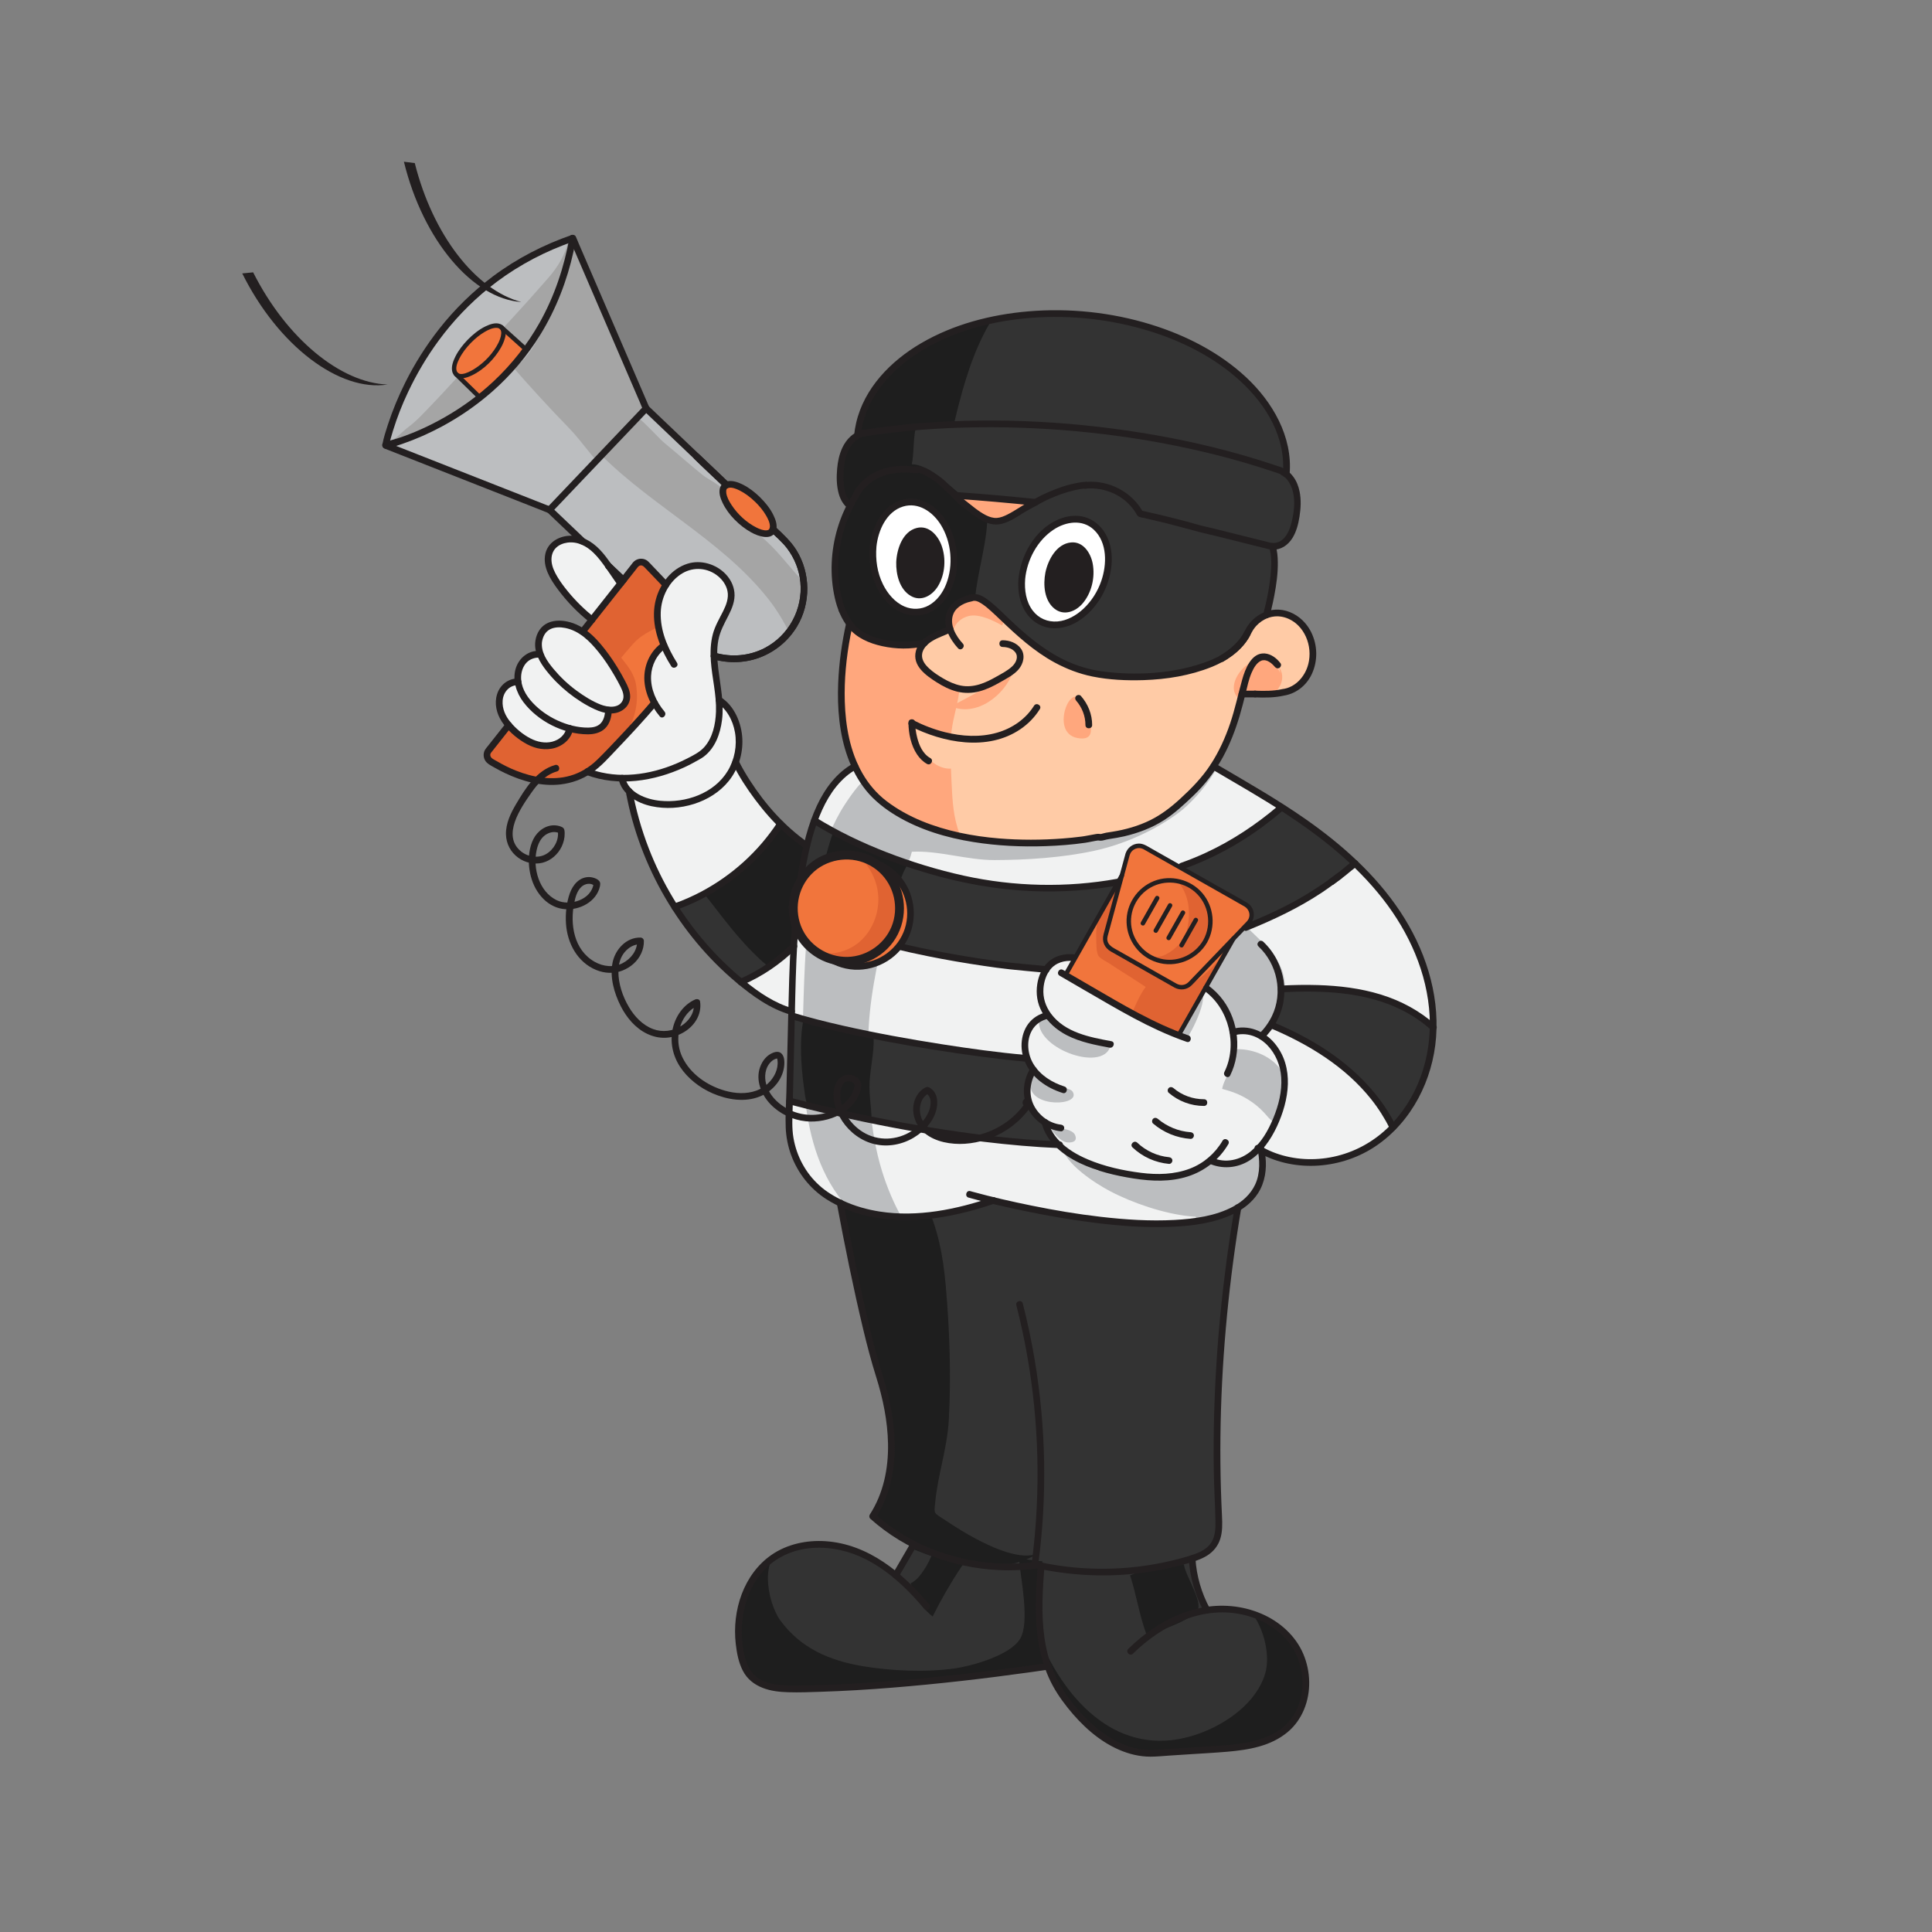 <?xml version="1.0" encoding="UTF-8"?>
<svg xmlns="http://www.w3.org/2000/svg" version="1.1" xmlns:xlink="http://www.w3.org/1999/xlink" viewBox="0 0 1080 1080">
  <rect x="0" y="0" width="1080" height="1080" fill="#808080" stroke="none"/>
  <defs>
    <style>
      .cls-1 {
        clip-path: url(#clippath-6);
      }

      .cls-2 {
        clip-path: url(#clippath-7);
      }

      .cls-3 {
        fill: #e06332;
      }

      .cls-4 {
        clip-path: url(#clippath-4);
      }

      .cls-5 {
        fill: #333;
      }

      .cls-6 {
        fill: #f1f2f2;
      }

      .cls-7 {
        clip-path: url(#clippath-9);
      }

      .cls-8 {
        clip-path: url(#clippath-10);
      }

      .cls-9 {
        fill: #fff;
      }

      .cls-10 {
        fill: #f1753c;
      }

      .cls-11 {
        clip-path: url(#clippath-11);
      }

      .cls-12 {
        fill: none;
      }

      .cls-13 {
        fill: #ffcba6;
      }

      .cls-14 {
        clip-path: url(#clippath-1);
      }

      .cls-15 {
        fill: #231f20;
      }

      .cls-16 {
        clip-path: url(#clippath-5);
      }

      .cls-17 {
        clip-path: url(#clippath-8);
      }

      .cls-18 {
        clip-path: url(#clippath-3);
      }

      .cls-19 {
        fill: #a5a5a5;
      }

      .cls-20 {
        fill: #1e1e1e;
      }

      .cls-21 {
        fill: #ffa77d;
      }

      .cls-22 {
        clip-path: url(#clippath-2);
      }

      .cls-23 {
        fill: #bcbec0;
      }

      .cls-24 {
        clip-path: url(#clippath);
      }
    </style>
    <clipPath id="clippath">
      <polygon class="cls-13" points="472.56 360.63 475.02 345.03 484.65 345.03 509.09 350.22 519.91 345.92 535.21 327.7 541.47 298.98 526.57 278.85 544.67 262.24 584.85 271.11 584.85 285 567.02 305.56 560.65 332.03 568.73 342.23 590.57 360.78 615.91 360.63 646.07 304.14 654.09 288.34 692.35 290.35 711.26 302.14 712.8 311.51 711.91 323.92 708.45 342.65 715.24 342.7 722.14 344.7 726.54 347.84 732.25 356.44 734.46 367.36 730.02 378.79 722.93 385.24 713.01 387.66 694.57 388.48 691.39 398.75 681.47 423.17 670.6 438.03 651.13 456.33 631 464.89 608.65 468.64 566.09 471.44 538.83 467.96 508.76 458.65 489.95 446.25 479.43 431.73 474.54 419.35 471.62 406.39 470.29 392.92 470.83 374.98 472.56 360.63"/>
    </clipPath>
    <clipPath id="clippath-1">
      <path class="cls-6" d="M477.97,428.35l-8.75,6.66-10.6,15.56-7.53,22.27-8.38-6.42-11.57-11.28-19.95-29.12s3.73-12.3,1-19.31c-2.73-7.02-9.26-14.7-9.26-14.7l-3.5-20.51-.2-9.88,1.87-9.18,6.07-12.67,1.33-9.73-6.31-9.69-11.04-4.25-13.9,5.12-7.6,10.82-2.17,12.51,3.73,16.24-19.53-23.49-7.35-14.67-12.03-15.69-9.28-5.61h-9.11l-6.46,6.46-1.05,6.87,5.22,11.29,9.98,12.11,9.32,8.39-5.25,6.64-9.54-4.28-7.11-.21-5.84,4.49-2.16,7.54,1.05,5.11-6.57,1.39-4.15,4.22-1.57,4.2-.19,5.57-6.23,2.03-3.12,4-1.17,4.21,1.27,7.68,2.23,6.47s32.93,24.88,55.36,28.55l9.71.94,2.78,5.92,3.02,2.93-.89,2.73,6.93,24.43,8.34,19.44,11.78,20.24,20.39,25.2,17.29,15.55,16.48,10.63,8.82,3.4-1.2,50.26v19.07s3.66,12.74,3.66,12.74l8.13,12.86,10.95,9.1,5.57,3,14.23,5.11,22.52,3.26,19.88-2.34,25.45-6.26,22.44,2.86,34.67,6.16,40.59,2.81,30.53-3.87,15.31-7.34,7.8-7.95,2.69-15.06-2.29-7.74,9.14,4.32,16.52,3.42,21.89-2.72,19-8.68,13.04-13.19,12.06-20.52,4.95-17.91,1.15-17.77-3.16-20.68-6.15-18.06-10.12-18.71-11.34-15.18-12.96-13.74-14.36-12.53-16.64-12.3-16.03-10.43-32.16-19.09s-17.77,25.46-37.55,33.01-34.22,7.33-34.22,7.33l-19.78,2.54-34.44-1.43-35.78-7.56-20-11.78-9.56-8-9.03-14.13Z"/>
    </clipPath>
    <clipPath id="clippath-2">
      <path class="cls-5" d="M455.77,458.98l22.95,12.25,30.98,11.46,24.56,7.55,29.63,6.19,33.78-.26,12.19-.19,16.39-3.29,35.61-8.47,13.56-5.35,18.61-10.92,22.11-16.85,20.94,14.44,19.11,15.33-2.22,5.33-18.44,12.89-26.6,14.06-17.18,8.17-76.3,16.43-17.04-2.29-10.22,3.11-3.47,3.55-15.49-1.48-44.74-6.7-24.64-5.55-25.21-7.07-20.08-8.17-9.3-3.79s5.36-45.26,10.52-50.4Z"/>
    </clipPath>
    <clipPath id="clippath-3">
      <polygon class="cls-5" points="443.79 568.19 475 576.33 505.67 581.92 541.93 588.41 573.19 591.59 577 597.25 574.18 606.59 574.84 617.7 584.85 627.82 590.28 638.46 577.45 639.95 540 635.12 495.31 627.69 461.89 619.7 441.35 615.72 443.79 568.19"/>
    </clipPath>
    <clipPath id="clippath-4">
      <path class="cls-5" d="M469.66,672.48l8.17,41,9.01,39.17,6.77,23.53,3.88,19.7.51,20.39-4.31,19.76-5.87,11.61,10.18,8.06,12.76,7.63-10.03,17.24-13.59-9.37-16.81-6.48-15.4-1.41-18.36,4.91-12.36,9.95-6.23,9.85-5.2,17.82,1.26,18.49,6.11,13.17,8.97,5,13.14,1.65,34.22-1.07,63.52-5.6,45.78-5.99,5.95,12.66,14.39,18.05,18.01,13.21,13.68,4.71h24l30.19-3.4,14.98-3.38,12.59-7.37,8.26-12.59,2.15-12.66-2.72-14.4-7.69-12.05-9.98-9.1-14.89-5.08-11.56-1.59-8.45.89s-8.66-18.66-8.32-28.2l6.29-2.57,6.28-5.76,2.29-8.17-.35-14.68-.12-54.88,1.68-31.14,1.3-15.65,3.05-27.87,4.27-34.84-9.75,5.19-13.78,3.23h-16.74l-21.48-1.01-18.98-1.7-21.78-3.7-24.28-5.11-9.02-1.93-8.17,3.41-18.81,4.89-21.87,1.93-13.69-1.33-13.78-2.81-9.29-4.22Z"/>
    </clipPath>
    <clipPath id="clippath-5">
      <polygon class="cls-5" points="378.5 506.1 392.28 501.07 411.18 488.09 425.17 475.07 436.71 460.58 451.08 472.84 445.25 503.91 443.98 525.66 441.35 531.27 428.99 541.94 414.79 548.96 404.11 540 390.78 525.66 378.5 508.84 378.5 506.1"/>
    </clipPath>
    <clipPath id="clippath-6">
      <path class="cls-5" d="M723.11,270.42l-4.03-6.2.75-8.74-4.37-14.4-8.26-15.31-9.18-10.85-13.89-11.74-19.63-11.53-21.48-8.39-22.86-5.41-16.16-1.98-18.47-.51-26.36,2.65-25.98,7.2-15.04,6.96-7.58,4.61-10.26,7.96-10.44,11.58-7.78,14.75-1.97,11.96-8.25,7.93-2.24,10.22,1.51,15.8,3.7,6.46-2.23,4.86-4.92,17.41-1.37,18.47,4.88,19.89,8.23,9.27,8.43,4.41,16.79,3.03h10.95l7.86-6.12,7.66-3.02-.68-5.9,1.17-5.3,3.41-3.26,5.93-3.2,6.66.53,12.89,9.25,13.93,14.31,13.92,9.63,17.43,8.15,27.31,2.56,18.32-1.03,17.12-3.5,14.44-5.72,10.66-8.69,7.61-11.26,7.21-5.56,2.99-15.58.92-14.71-.67-6.8,5.77-1.97,4.69-6.26,2.64-10.22.08-10.65-1.76-6.04ZM533.09,313.33l-.44,7.85-2.26,6.62-3.37,6.86-5.04,4.21s-4.2,3.07-5.14,3.36c-.93.28-13.38-1.2-13.38-1.2l-7.4-6.37-5.78-9.04-1.18-5.86-1.24-11.91,1.24-11.41,6.66-10.37,9.19-5.26h6.8l5.09,1.98,5.14,3.28,3.85,3.26,2.82,4.59,2.5,6.36,2.04,5.94-.1,7.11ZM559.17,291.43l-7.4-1.08-8.75-5.17-7.81-8.2,42.18,4.64-8.44,4.6-9.78,5.21ZM619.58,319.76l-2.19,5.86-2.99,6.41-4.42,6.48-4.74,4.74-7.71,4.49-5.92,1.6h-5.78l-5.48-2.38-4.68-4.7-4.61-6.86v-12.58l2.18-10.68,5.53-9.48,8.1-7.41,8.45-3.82,5.92-1.08,7.26,1.35,5.33,4.16,3.56,4.13,1.78,5.93.41,6.96v6.88Z"/>
    </clipPath>
    <clipPath id="clippath-7">
      <polygon class="cls-10" points="596.31 543.81 606.12 526.5 624.47 494.11 627.08 489.52 629.99 478.94 632.31 474.46 636.17 472.79 640.65 474.05 690.57 502.35 698.28 507.26 699.74 510.18 698.7 514.92 694.05 520.24 688.23 526.89 658.83 579.23 637.71 569.11 607.72 551.89 595.55 545.13 596.31 543.81"/>
    </clipPath>
    <clipPath id="clippath-8">
      <polygon class="cls-10" points="366.21 365.69 371.62 360.78 368.55 352.7 368.55 337.36 371.62 326.27 360.32 314.18 355.76 316.09 325.65 353.09 336.12 363.43 343.48 373.97 350.4 386.03 350.4 390.71 350.27 390.73 345.32 397 340.14 396.93 337.98 404.48 332.87 407.92 328.2 408.59 318.57 407.18 315.32 413.25 305.65 416.97 298.2 415.7 292.65 412.58 288.76 409.25 284.33 405.36 273.08 419.59 273.08 424.57 282.37 430.13 298.81 435.01 309.54 436.91 324.98 434.48 334.29 426.87 366.29 393.66 365 391.55 365.09 389.81 363.09 386.2 362.07 379.95 363.09 371.36 366.21 365.69"/>
    </clipPath>
    <clipPath id="clippath-9">
      <polygon class="cls-23" points="307.65 284.53 361.18 228.29 352.22 207.5 319.99 134.14 311.07 136.56 287.27 148.72 264.62 165.92 241.39 191.05 224.2 222.2 215.79 247.82 220.34 250.85 307.65 284.53"/>
    </clipPath>
    <clipPath id="clippath-10">
      <polygon class="cls-23" points="308.11 285.87 324.24 302.08 330.18 305.21 336.42 311.34 343.32 320.36 348.04 323.89 355.76 316.09 359.09 314.18 372.27 326.96 381.57 318.28 395.37 316.86 404.98 321.33 408.67 331.13 406.15 342.33 401.09 352.42 400.32 366.99 410.32 368.28 425.02 365.43 438.99 355.81 446.64 343.79 450.2 329.77 447.24 316.09 442.46 306.78 432.87 295.78 428.43 299.11 420.56 295.78 412.1 289.1 406.15 282.79 404.32 276.69 404.63 272.44 404.7 269.73 361.18 229.33 308.11 285.87"/>
    </clipPath>
    <clipPath id="clippath-11">
      <circle class="cls-10" cx="473.14" cy="507.67" r="29.76"/>
    </clipPath>
  </defs>
  <!-- Generator: Adobe Illustrator 28.7.5, SVG Export Plug-In . SVG Version: 1.2.0 Build 176)  -->
  <g>
    <g id="Markkinointi_x5F_roisto">
      <g id="M._naama">
        <g>
          <polygon class="cls-13" points="472.56 360.63 475.02 345.03 484.65 345.03 509.09 350.22 519.91 345.92 535.21 327.7 541.47 298.98 526.57 278.85 544.67 262.24 584.85 271.11 584.85 285 567.02 305.56 560.65 332.03 568.73 342.23 590.57 360.78 615.91 360.63 646.07 304.14 654.09 288.34 692.35 290.35 711.26 302.14 712.8 311.51 711.91 323.92 708.45 342.65 715.24 342.7 722.14 344.7 726.54 347.84 732.25 356.44 734.46 367.36 730.02 378.79 722.93 385.24 713.01 387.66 694.57 388.48 691.39 398.75 681.47 423.17 670.6 438.03 651.13 456.33 631 464.89 608.65 468.64 566.09 471.44 538.83 467.96 508.76 458.65 489.95 446.25 479.43 431.73 474.54 419.35 471.62 406.39 470.29 392.92 470.83 374.98 472.56 360.63"/>
          <g class="cls-24">
            <path class="cls-21" d="M549.5,298.85c-7.13-1.12-28-14.22-24.68-23.31,4.9-13.42,45.21-14.27,54.93-10.02s21.38,15.1,9.35,22.25c-8.46,5.02-24.54,6.99-39.59,11.08Z"/>
            <path class="cls-21" d="M536.17,386.85c-1.05,8.61-4.1,16.32-4.62,25.69-6.06-4.21-13.3-4.39-19.2-8.71-2.26,11.1,7.54,26.46,19.24,25.82,1.06,21.31.14,39.89,18.57,54.86-13.61,1.48-33.68-4.58-46.36-8.74-20.63-6.75-28.7-27.61-35.23-46.46-8.33-24.07-15.74-70.46,4.91-91.42,8.42-8.55,18.43-6.51,24.46,3.62,4.99,8.38,3.51,13.57,15.87,15.24.33,6.42-1.67,14.25,2.83,18.99,3.5,3.69,9.64,3.91,19.53,11.1Z"/>
            <path class="cls-21" d="M604.61,393.96c-4.59-15.93-18.74,15.65-2.22,18.62,15.55,2.79,2.36-19.03-.44-23.07"/>
            <path class="cls-21" d="M531.72,394.85c14.05,6.17,30.23-6.33,34.55-19.47-8.46,5.44-20.31,11.98-34.55,19.47Z"/>
            <path class="cls-21" d="M535.28,361.96c-5.96-6.5-1.84-15.64,6.22-17.6,5.98-1.45,14.06,2.69,18.71,5.28,9.77-18.82-35.77-29.57-31.15-2.79"/>
            <path class="cls-21" d="M552.17,302.4c-14.89-1.52-28.15-26.05-9.49-31.49,8.86-2.58,40.8-2.57,37.93,13.71"/>
            <path class="cls-21" d="M714.83,372.62c8.45,12.4-12.78,25.13-22.24,17.84-11.18-8.62,12.89-34.64,23.13-14.29"/>
          </g>
        </g>
      </g>
      <g id="M._silmat">
        <path class="cls-9" d="M527.46,280.81l-29.04-8.37-13.93,16-5.63,31.7s12.74,24,16.3,25.19,21.68,3.48,21.68,3.48l9.14-6.58,14.02-12.31,19.17-.59,5.03,9.19,17.78,14.58,20.94,4.39,22.13-29.33,1.98-25.56-7.44-17.58-20.42-2.21-17.19,5.55-18.96,14.24-15.11,2.98-12.7-12.98-7.75-11.78Z"/>
      </g>
      <g id="M._vaatteet">
        <g>
          <path class="cls-6" d="M477.97,428.35l-8.75,6.66-10.6,15.56-7.53,22.27-8.38-6.42-11.57-11.28-19.95-29.12s3.73-12.3,1-19.31c-2.73-7.02-9.26-14.7-9.26-14.7l-3.5-20.51-.2-9.88,1.87-9.18,6.07-12.67,1.33-9.73-6.31-9.69-11.04-4.25-13.9,5.12-7.6,10.82-2.17,12.51,3.73,16.24-19.53-23.49-7.35-14.67-12.03-15.69-9.28-5.61h-9.11l-6.46,6.46-1.05,6.87,5.22,11.29,9.98,12.11,9.32,8.39-5.25,6.64-9.54-4.28-7.11-.21-5.84,4.49-2.16,7.54,1.05,5.11-6.57,1.39-4.15,4.22-1.57,4.2-.19,5.57-6.23,2.03-3.12,4-1.17,4.21,1.27,7.68,2.23,6.47s32.93,24.88,55.36,28.55l9.71.94,2.78,5.92,3.02,2.93-.89,2.73,6.93,24.43,8.34,19.44,11.78,20.24,20.39,25.2,17.29,15.55,16.48,10.63,8.82,3.4-1.2,50.26v19.07s3.66,12.74,3.66,12.74l8.13,12.86,10.95,9.1,5.57,3,14.23,5.11,22.52,3.26,19.88-2.34,25.45-6.26,22.44,2.86,34.67,6.16,40.59,2.81,30.53-3.87,15.31-7.34,7.8-7.95,2.69-15.06-2.29-7.74,9.14,4.32,16.52,3.42,21.89-2.72,19-8.68,13.04-13.19,12.06-20.52,4.95-17.91,1.15-17.77-3.16-20.68-6.15-18.06-10.12-18.71-11.34-15.18-12.96-13.74-14.36-12.53-16.64-12.3-16.03-10.43-32.16-19.09s-17.77,25.46-37.55,33.01-34.22,7.33-34.22,7.33l-19.78,2.54-34.44-1.43-35.78-7.56-20-11.78-9.56-8-9.03-14.13Z"/>
          <g class="cls-14">
            <path class="cls-23" d="M488.91,432.18c-6.18,1.88-13.14,12.2-16.59,17.46-6.66,10.15-11.65,23.07-14.86,34.73-6.36,23.12-7.44,48.99-8.23,72.84-1.37,41.29-3.42,92.98,30.2,123.3,11.92,10.75,30.6,21.16,46.67,23.13-16.71-7.4-28-32.69-32.96-48.71-7.33-23.69-7.97-48.45-7.79-73.04.16-21.42,4.99-43.81,10.06-64.52,1.88-7.69,4-15.57,6.62-22.99,2.15-6.11,6.37-12.01,7.7-18.25,15.03-.77,30.87,4.69,46.19,4.65,18.11-.05,37.85-1.32,55.61-5.15,16.66-3.6,33.98-11.3,47.62-21.52,10.41-7.81,33.43-33.85,21.79-47.43-9.32-10.87-31.04-3.69-42.5-1.74-18.68,3.19-37.55,5.29-56.51,5.32"/>
            <path class="cls-23" d="M705.2,528.33c-2.29-3.07-6.39-9.88-10.67-10.71-6.76-1.32-18.81,12.3-22.12,17.72-6.74,11.07,1.19,13.84,7.45,21.42,6.7,8.12,4.53,18.92,16.48,20.16,4.72.49,9.55,2.44,13.73-.58,6.37-4.61,7.87-15.7,8.16-22.99.76-18.98-14.91-27.31-25.86-39.95.41.36.74.8.98,1.3"/>
            <path class="cls-23" d="M593.8,640.92c1.35,9.58,18.61,20.67,26.66,24.92,12.81,6.74,30.14,12.59,44.64,14.08,9.94,1.02,15.61-.51,21.98-8.25,4.34-5.26,11.1-15.35,10.33-22.36-4.85-.3-10.12.84-15.32.5-6.86-.44-8.58,2.8-14.75,6.04-13.57,7.13-31.92,7.31-45.88,1.63-6.98-2.84-26.62-9.41-27.66-16.56Z"/>
            <path class="cls-23" d="M580.76,570.4c-1.47,16.37,37.84,29.87,40.22,13.17-7.7-3.88-17.12-2.66-24.84-6.78-4.25-2.27-8.59-11.4-15.38-6.39Z"/>
            <path class="cls-23" d="M576.02,606.55c-.08,12.98,28.68,11.73,23.58,3.68-1.46-2.31-8.96-2.42-11.49-3.43-4.22-1.68-7.49-6.11-10.96-7.28-.74,1.28-1.65,3.13-1.14,7.03Z"/>
            <path class="cls-23" d="M587.28,630.85c2.16,2.73,5.53,7.41,9.36,7.75,3.09.27,5.86-.66,4.28-4.22-1.68-3.77-12.18-4.3-13.64-3.52"/>
            <path class="cls-23" d="M663.13,581.07c2.42-3.12,15.28-27.29,6.23-27.88-7-.45-21.37,26.6-6.23,27.88Z"/>
            <path class="cls-23" d="M704.02,643.88c8.32,6.02,6.21,26.14.93,33.31-6.55,8.92-30.77,18.36-36.42,3.39-4.92-13.05,31.79-34.07,35.48-36.71Z"/>
            <path class="cls-23" d="M667.28,655.14c-9.11,2.1-16.92,4.09-26.67,3.09-8.86-.91-20.21-5.01-28.96-3.61.88,15.86,45.22,21.68,54.44,12.37"/>
            <path class="cls-23" d="M690.24,586.55c8.93-.55,19.4,3.25,24.9,10.4,5.08,6.6,1.47,23.29-3.1,30-2.01-.64-3.76-3.24-5.26-4.83-2.86-3.05-5.63-5.34-9.22-7.57-4.65-2.88-9.29-4.53-14.37-5.85,1.26-6.98,7.64-12.81,7.12-20.75,1.28-.34.86.45-.07-1.39Z"/>
          </g>
        </g>
        <g>
          <path class="cls-5" d="M455.77,458.98l22.95,12.25,30.98,11.46,24.56,7.55,29.63,6.19,33.78-.26,12.19-.19,16.39-3.29,35.61-8.47,13.56-5.35,18.61-10.92,22.11-16.85,20.94,14.44,19.11,15.33-2.22,5.33-18.44,12.89-26.6,14.06-17.18,8.17-76.3,16.43-17.04-2.29-10.22,3.11-3.47,3.55-15.49-1.48-44.74-6.7-24.64-5.55-25.21-7.07-20.08-8.17-9.3-3.79s5.36-45.26,10.52-50.4Z"/>
          <g class="cls-22">
            <path class="cls-20" d="M467.72,459.88c-6.74,17.24-10.56,36.01-11.87,54.55-.58,8.16,3.53,8.52,11,12.44,6.36,3.33,12.99,7.26,19.86,9.42,7.73-14.8,11.6-32.84,18.25-48.46,1.37-3.22,7.01-12.09,6.06-15.79-1.04-4.07-10.34-4.8-13.67-5.92-5.62-1.89-11.41-6.73-17.06-7.44,1.02,0,1.82.3,2.84.62"/>
          </g>
        </g>
        <g>
          <polygon class="cls-5" points="443.79 568.19 475 576.33 505.67 581.92 541.93 588.41 573.19 591.59 577 597.25 574.18 606.59 574.84 617.7 584.85 627.82 590.28 638.46 577.45 639.95 540 635.12 495.31 627.69 461.89 619.7 441.35 615.72 443.79 568.19"/>
          <g class="cls-18">
            <path class="cls-20" d="M451.13,562.99c-5.06,12.83-3.44,33.33-1.46,46.84,1.06,7.23.99,9.42,8.56,12.05,8.76,3.04,19.8,6.45,28.96,6.81.36-7.87-1.47-15.58-1.11-23.5.4-8.85,3.54-20.43,1.79-29.09-2.28-11.35-23.74-16.14-34.2-17.31.96.46,1.33,1.15-2.54,4.2Z"/>
          </g>
        </g>
        <polygon class="cls-5" points="711.17 573.15 725.2 579.69 750.97 596.27 771 617.77 778.11 630.77 786.7 620.14 796.31 601.67 801.24 580.61 800.92 574.05 785.33 563.38 763.74 554.81 735 551.89 716.13 553.49 715.45 560.59 711.17 573.15"/>
        <g>
          <path class="cls-5" d="M469.66,672.48l8.17,41,9.01,39.17,6.77,23.53,3.88,19.7.51,20.39-4.31,19.76-5.87,11.61,10.18,8.06,12.76,7.63-10.03,17.24-13.59-9.37-16.81-6.48-15.4-1.41-18.36,4.91-12.36,9.95-6.23,9.85-5.2,17.82,1.26,18.49,6.11,13.17,8.97,5,13.14,1.65,34.22-1.07,63.52-5.6,45.78-5.99,5.95,12.66,14.39,18.05,18.01,13.21,13.68,4.71h24l30.19-3.4,14.98-3.38,12.59-7.37,8.26-12.59,2.15-12.66-2.72-14.4-7.69-12.05-9.98-9.1-14.89-5.08-11.56-1.59-8.45.89s-8.66-18.66-8.32-28.2l6.29-2.57,6.28-5.76,2.29-8.17-.35-14.68-.12-54.88,1.68-31.14,1.3-15.65,3.05-27.87,4.27-34.84-9.75,5.19-13.78,3.23h-16.74l-21.48-1.01-18.98-1.7-21.78-3.7-24.28-5.11-9.02-1.93-8.17,3.41-18.81,4.89-21.87,1.93-13.69-1.33-13.78-2.81-9.29-4.22Z"/>
          <g class="cls-4">
            <path class="cls-20" d="M517.06,671.73c7.33,14.82,10.2,30.82,11.63,47.11,2.14,24.4,3.06,50.37,1.7,74.93-.87,15.66-6.04,30.37-7.55,45.51-.74,7.45-1.17,6.05,5.78,10.67,5.44,3.62,11.16,7.19,16.92,10.25,8.44,4.49,25.78,12.75,35.22,7.89-26.41,16.87-65.39,2.3-89.97-11.95-7.18-4.16-18.15-9.12-22.09-16.78-2.51-4.89-1.22-12.49-1.36-17.75-.36-13.21-2.27-26.39-3.4-39.53-2.44-28.37-8.53-53.91-17.07-81.17-2.28-7.28-13.69-26.51-11.62-34.52,2.38-9.19,22.75-12.41,30.43-13.13,11.31-1.06,29.44.02,38.05,7.82"/>
            <path class="cls-20" d="M441.5,863.73c-18.24,3.85-12.6,32.07-5.31,42.07,11.35,15.57,27.6,22.48,45.91,25.57,16.06,2.71,35.6,3.58,51.84,1.25,9.25-1.33,30.66-7.23,36.27-16.45s.39-33.66-.57-44.31c4.61-.67,8.5.8,13.06.89-.67,20.65-4.98,35.42,1.91,56.34,1.62,4.92,4.51,10.14,2.18,14.37-2.87,5.21-19.47,9.28-24.72,10.9-15.31,4.74-30.66,9.56-46.02,14.11-23.01,6.82-50.9,9.9-74.52,4.26-17.99-4.3-41.69-18.1-47.25-36.93-6.82-23.13-2.17-47.22,11.18-66.71,6.24-9.12,21.11-30.77,34.26-24.93"/>
            <path class="cls-20" d="M509.06,885.07c6.53-2.87,13.14-16.68,14.38-23.9,3.51.93,11.04,2.4,14.06,4.59,5.79,4.21,4.16,3.76-.39,10.57-5.71,8.54-11.24,18.22-15.76,27.31-4.15-3.23-9.04-8.67-12.29-18.57Z"/>
            <path class="cls-20" d="M631.72,880.62c3.5,10.75,5.18,22.29,9.05,32.73,4.41.1,26.7-8.62,28.78-13.14,2.57-5.6-6.83-19.17-7.74-25.68-9.25-1.7-21.3,2.59-30.09,6.09Z"/>
            <path class="cls-20" d="M685.95,893.07c15.57.7,25.63,27.45,21.35,42.25-4.8,16.6-21.91,28.42-37.34,33.89-41.64,14.77-71.46-14.86-87.14-49.27-4.39,22.36,8.83,44.92,22.62,61.58,25.21,30.45,73.54,36.8,109.81,26.1,36.75-10.85,51.43-47.93,35.63-80.88-8.4-17.52-25.8-43.51-46.26-44.34"/>
          </g>
        </g>
        <g>
          <polygon class="cls-5" points="378.5 506.1 392.28 501.07 411.18 488.09 425.17 475.07 436.71 460.58 451.08 472.84 445.25 503.91 443.98 525.66 441.35 531.27 428.99 541.94 414.79 548.96 404.11 540 390.78 525.66 378.5 508.84 378.5 506.1"/>
          <g class="cls-16">
            <path class="cls-20" d="M388.17,493.07c11.01,12.81,20.5,27.32,32.89,39.52,4.33,4.27,9.84,10.07,16.29,11.19,8.02,1.4,7.09-1.32,12.09-9.32,6.55-10.48,26.36-28.16,24.84-41.58-.52-4.61-6.27-9.54-8.69-13.1-4.07-5.97-6.97-12.25-9.96-18.72-4.39-9.48-11.37-18.29-14.28-28.3-10.87-.35-21.1,14.68-27.36,22.02-8.39,9.84-17.95,18.05-26.54,27.6.92.04,1.75-.24.72,10.69Z"/>
          </g>
        </g>
        <g>
          <path class="cls-5" d="M723.11,270.42l-4.03-6.2.75-8.74-4.37-14.4-8.26-15.31-9.18-10.85-13.89-11.74-19.63-11.53-21.48-8.39-22.86-5.41-16.16-1.98-18.47-.51-26.36,2.65-25.98,7.2-15.04,6.96-7.58,4.61-10.26,7.96-10.44,11.58-7.78,14.75-1.97,11.96-8.25,7.93-2.24,10.22,1.51,15.8,3.7,6.46-2.23,4.86-4.92,17.41-1.37,18.47,4.88,19.89,8.23,9.27,8.43,4.41,16.79,3.03h10.95l7.86-6.12,7.66-3.02-.68-5.9,1.17-5.3,3.41-3.26,5.93-3.2,6.66.53,12.89,9.25,13.93,14.31,13.92,9.63,17.43,8.15,27.31,2.56,18.32-1.03,17.12-3.5,14.44-5.72,10.66-8.69,7.61-11.26,7.21-5.56,2.99-15.58.92-14.71-.67-6.8,5.77-1.97,4.69-6.26,2.64-10.22.08-10.65-1.76-6.04ZM533.09,313.33l-.44,7.85-2.26,6.62-3.37,6.86-5.04,4.21s-4.2,3.07-5.14,3.36c-.93.28-13.38-1.2-13.38-1.2l-7.4-6.37-5.78-9.04-1.18-5.86-1.24-11.91,1.24-11.41,6.66-10.37,9.19-5.26h6.8l5.09,1.98,5.14,3.28,3.85,3.26,2.82,4.59,2.5,6.36,2.04,5.94-.1,7.11ZM559.17,291.43l-7.4-1.08-8.75-5.17-7.81-8.2,42.18,4.64-8.44,4.6-9.78,5.21ZM619.58,319.76l-2.19,5.86-2.99,6.41-4.42,6.48-4.74,4.74-7.71,4.49-5.92,1.6h-5.78l-5.48-2.38-4.68-4.7-4.61-6.86v-12.58l2.18-10.68,5.53-9.48,8.1-7.41,8.45-3.82,5.92-1.08,7.26,1.35,5.33,4.16,3.56,4.13,1.78,5.93.41,6.96v6.88Z"/>
          <g class="cls-1">
            <path class="cls-20" d="M586.83,150.4c-34.88,13.53-46.16,55.61-53.53,86.47-6.89.35-14.04.05-20.93.4-2.09,7.2-1.25,15.39-2.66,22.27,12.55-.1,29.41,22.16,42.23,27.1.39,14.98-5.22,31.52-6.73,46.73-2.79,28.13-5.11,47.93-29.38,67.23-19.35,15.39-39.48,16.78-58.7.38-28.22-24.08-30.78-70.58-32.76-105.08-2.58-44.95,20.95-81.67,49.28-115.04,9.89-11.65,19.96-24.97,34.04-31.78,4.25-2.06,14.43-6.85,12.48-2.66"/>
          </g>
        </g>
      </g>
      <g id="M._megafoni">
        <g>
          <polygon class="cls-10" points="596.31 543.81 606.12 526.5 624.47 494.11 627.08 489.52 629.99 478.94 632.31 474.46 636.17 472.79 640.65 474.05 690.57 502.35 698.28 507.26 699.74 510.18 698.7 514.92 694.05 520.24 688.23 526.89 658.83 579.23 637.71 569.11 607.72 551.89 595.55 545.13 596.31 543.81"/>
          <g class="cls-2">
            <path class="cls-3" d="M630.83,571.29c2.08-5.16,6.83-17.43,11-21,8.67-7.43,8.02.75,17.5,1.16,11.62.51,25.7-19.54,34.23-29.03.23,26.62-11.29,53.97-24.33,76.7-11.64-2.43-31.01-13.03-38.4-27.83Z"/>
            <path class="cls-3" d="M643.87,534.55c5.29,1.68,11.15-2.53,14.71-6.1,4.78-4.78,6.12-11.71,6.03-18.27s-1.83-11.75-5.6-16.76c3.21.33,9.48,3.24,11.76,5.59,3.09,3.2,3.61,7.18,4.55,11.37,2.4,10.67.35,19.8-10.11,25.06-6.1,3.07-15.09,4.32-21.33-.89Z"/>
            <path class="cls-3" d="M645.95,555.59c-8.35-6.16-17.07-11.18-25.64-16.89-1.52-1.01-5.33-2.82-6.3-4.43-1.35-2.22-1.1-7.6-1.21-10.12-.33-7.37,1.55-14.37,3.83-21.28,1.2-3.63,1.08-3.56,3.96-5.23,1.65-.95,3.2-2.2,4.87-3.07-.15,5.68-3.91,12.04-4.98,17.87-.7,3.83-4.04,12.97-1.73,16.42s8.98,4.85,12.39,6.95c4.42,2.72,8.95,5.35,13.45,7.92,3.06,1.75,7.06,3.49,9.36,6.24,3.7,4.43-2.04,5.62-3.55,9.77"/>
          </g>
        </g>
        <g>
          <polygon class="cls-10" points="366.21 365.69 371.62 360.78 368.55 352.7 368.55 337.36 371.62 326.27 360.32 314.18 355.76 316.09 325.65 353.09 336.12 363.43 343.48 373.97 350.4 386.03 350.4 390.71 350.27 390.73 345.32 397 340.14 396.93 337.98 404.48 332.87 407.92 328.2 408.59 318.57 407.18 315.32 413.25 305.65 416.97 298.2 415.7 292.65 412.58 288.76 409.25 284.33 405.36 273.08 419.59 273.08 424.57 282.37 430.13 298.81 435.01 309.54 436.91 324.98 434.48 334.29 426.87 366.29 393.66 365 391.55 365.09 389.81 363.09 386.2 362.07 379.95 363.09 371.36 366.21 365.69"/>
          <g class="cls-17">
            <path class="cls-3" d="M288.76,445.51c5.6-17.84,25.94-37.5,37.45-51.91,9.06-11.34,18.09-22.78,27.68-33.67,8.64-9.8,20.71-8.73,27.32-21.9,5.78-11.51,9.25-28.08-.86-37.68-11.28-10.7-15.77-5.9-26.17,2.61-19.14,15.67-38.03,31.9-53.46,51.36-11.59,14.63-25.57,27.12-34.64,43.59-6.21,11.28-9.29,25.02-.87,36.03,3.32,4.34,11.65,11.21,23.55,11.56Z"/>
            <path class="cls-3" d="M340.32,356.62c3.03,9.17,13.42,15.57,15.16,25.73,2.01,11.74-1.27,21.4-7.2,30.96-13.98,22.54-50.51,58.11-78.92,39.35-15.27-10.08-19.28-39.33.75-43.6"/>
          </g>
        </g>
        <g>
          <polygon class="cls-23" points="307.65 284.53 361.18 228.29 352.22 207.5 319.99 134.14 311.07 136.56 287.27 148.72 264.62 165.92 241.39 191.05 224.2 222.2 215.79 247.82 220.34 250.85 307.65 284.53"/>
          <g class="cls-7">
            <path class="cls-19" d="M286.98,205.51c8.67,9.95,20.48,22.91,30.91,33.58,8.18,8.37,15.05,19.72,23.98,26.72,4.78-6.53,9.26-13.37,14.57-19.52,10.67-12.36,10.25-12.78,4.53-29.03-8.54-24.22-14.18-49.15-21.52-73.65-2.58-8.62-6.76-22.59-14.24-28-6.38,4.37-5.23,14.58-6.25,21.44-1.2,8.06-3.56,15.95-6.39,24-5.93,16.86-14.49,38.75-25.58,44.44Z"/>
            <path class="cls-19" d="M217.2,247.29c3.97-1.69,7.57-5.95,11.09-8.58,4.8-3.59,8.75-8.01,12.91-12.32,7.9-8.19,15.42-16.68,23.22-24.97,14.26-15.15,28.52-30.44,42.2-46.19,5.2-5.98,9.48-13,11.02-20.69.89,11.66-5.77,26.54-10.67,36.86-4.48,9.45-9.75,17.47-15.46,26.1-9.11,13.77-23.34,24.68-37.08,33.99-10.25,6.94-23.54,11.78-35.54,14.49-.99-.1,1.49,0-1.71,1.31Z"/>
          </g>
        </g>
        <polygon class="cls-10" points="268.29 221.59 257.95 211.92 253.61 207.25 254.98 200.48 260.95 191.48 273.15 183.03 278.5 182.36 281.5 184.14 294.17 196.11 268.29 222.2 268.29 221.59"/>
        <g>
          <polygon class="cls-23" points="308.11 285.87 324.24 302.08 330.18 305.21 336.42 311.34 343.32 320.36 348.04 323.89 355.76 316.09 359.09 314.18 372.27 326.96 381.57 318.28 395.37 316.86 404.98 321.33 408.67 331.13 406.15 342.33 401.09 352.42 400.32 366.99 410.32 368.28 425.02 365.43 438.99 355.81 446.64 343.79 450.2 329.77 447.24 316.09 442.46 306.78 432.87 295.78 428.43 299.11 420.56 295.78 412.1 289.1 406.15 282.79 404.32 276.69 404.63 272.44 404.7 269.73 361.18 229.33 308.11 285.87"/>
          <g class="cls-8">
            <path class="cls-19" d="M443.57,358.4c3.06-6.33,5.77-15.23,7.58-22.15,1.97-7.5-1.76-10.49-6.54-15.92-6.56-7.46-14.06-17.29-22.34-22.67-3.76-2.45-8.05-3.28-11.14-6.67-4.47-4.9-3.23-11.42-6.34-16.52-2.16-3.54-8.66-6.23-12-8.93-7.2-5.82-14.2-12.04-21.4-17.95-4.69-3.86-17.47-19.58-23.67-18.71-3.86.54-7.3,7.1-10.24,9.42-3.79,2.99-7.57,3.8-7.82,9.38,29.74,33.03,72.25,52.23,99.83,87.14,5.85,7.41,10.07,15.12,14.07,23.59Z"/>
          </g>
        </g>
        <ellipse class="cls-10" cx="418.26" cy="284.38" rx="7.74" ry="17.98" transform="translate(-83.24 350.07) rotate(-41.67)"/>
      </g>
      <g id="M._outline">
        <path class="cls-15" d="M481.18,243.46c1.83-19.01,14.94-34.74,30.3-45.04,16.64-11.15,36.45-17.32,56.21-19.85,22.33-2.86,45.3-1.35,67.09,4.29,19,4.92,37.58,13.08,52.99,25.38,15.32,12.23,28.36,29.49,29.47,49.71.13,2.34.12,4.71-.08,7.05s3.55,2.39,3.75,0c1.75-20.95-9.56-40.39-24.46-54.23s-33.67-23.38-53.05-29.37c-22.06-6.82-45.64-9.3-68.64-7.34-20.82,1.78-41.75,7.2-59.89,17.81-16.87,9.86-31.81,25.04-36.29,44.6-.53,2.3-.92,4.64-1.14,6.98s3.52,2.38,3.75,0h0Z"/>
        <path class="cls-15" d="M708.42,345.57c1.73-.68,1.94-3.62,2.33-5.25.59-2.44,1.12-4.9,1.59-7.37,1.17-6.15,2.06-12.46,1.97-18.73-.05-3.1-.28-6.4-1.3-9.36l-1.81,2.37c4.75.34,8.79-2.49,11.24-6.39,2.26-3.61,3.35-7.92,4-12.09.72-4.64.97-9.37.04-14-.59-2.95-1.73-5.87-3.54-8.29-.71-.94-1.48-1.77-2.33-2.58-.07-.07-.32-.23,0,.07-.26-.24-.37-.48-.67-.67-.13-.08-.44-.25-.59-.26-.75-.03.74.39.54.59.07-.07-2.47-1.86-2.73-2-1.1-.59-2.41-.89-3.59-1.29-1.29-.43-2.58-.86-3.87-1.29-2.54-.83-5.09-1.64-7.64-2.42-5.23-1.6-10.48-3.1-15.76-4.5-20.97-5.57-42.32-9.65-63.82-12.47-22.24-2.92-44.67-4.47-67.09-4.58-21.88-.1-43.77,1.2-65.46,4.14-2.54.34-5.08.71-7.61,1.11-1,.15-1.56,1.41-1.31,2.31.3,1.07,1.3,1.47,2.31,1.31,20.73-3.2,41.69-4.78,62.66-5.07,21.63-.3,43.27.78,64.77,3.12,20.86,2.27,41.58,5.78,62,10.6,10.19,2.4,20.31,5.15,30.31,8.26,2.47.77,4.93,1.56,7.39,2.37,1.14.38,2.28.76,3.42,1.15.52.18,1.12.32,1.61.58.43.23.74.68,1.18.88.62.28.27-.1.07-.23.23.15.41.51.67.67.13.08.44.25.59.26.57.02-.5-.36-.56-.58.11.43.95.96,1.27,1.27.82.83,1.26,1.4,1.86,2.36,4.06,6.57,3.22,15.55,1.37,22.68-.81,3.12-2,6.38-4.3,8.73-1.39,1.42-2.7,2.12-4.67,2.46-.27.05.35-.04.08,0-.09,0-.18.02-.27.03-.18,0-.35.02-.53.03-.34,0-.68,0-1.02-.03-1.17-.08-2.19,1.27-1.81,2.37,1.72,4.98,1.32,10.76.83,15.91-.51,5.4-1.51,10.75-2.72,16.04-.42,1.83-.87,3.64-1.36,5.45l1.31-1.31h-.02c-.94.38-1.6,1.27-1.31,2.31.25.9,1.36,1.68,2.31,1.31h0Z"/>
        <path class="cls-15" d="M533.98,278.77c14.95,1.06,29.88,2.36,44.79,3.91,1.01.1,1.88-.94,1.88-1.88,0-1.1-.86-1.77-1.88-1.88-14.91-1.55-29.84-2.85-44.79-3.91-2.41-.17-2.4,3.58,0,3.75h0Z"/>
        <path class="cls-15" d="M715.81,370.76c-2.1-2.79-5.24-5.21-8.82-5.48-7.5-.56-10.99,8.89-12.6,14.65-2.27,8.11-3.99,16.35-6.69,24.34-2.73,8.08-6.27,15.89-10.92,23.05-4.74,7.3-10.71,13.39-17.09,19.24-5.04,4.62-10.41,8.78-16.55,11.84-6.72,3.34-14.09,5.41-21.49,6.57-1.1.17-2.22.31-3.32.52-.43.08-.84.19-1.26.3-.39.1-.78.2-1.17.3-.16.04-.34.07-.5.12-.58.18.32.03-.03,0-.96-.09-1.79-.15-2.74.03-1.25.23-2.51.46-3.77.69-.91.16-1.82.34-2.73.49-.29.04-.57.09-.86.13-.21.03-.42.06-.62.09-.3.04.54-.07.07-.01-.14.02-.28.04-.42.05-3.37.44-6.75.77-10.14,1.03-11.88.91-23.86.95-35.74-.03-14.73-1.22-29.5-4.09-43.2-9.74-6.98-2.88-13.7-6.58-19.7-11.16-5.51-4.21-10.05-9.59-13.48-15.61-6.9-12.09-9.38-26.26-9.8-40.02-.37-12.27.85-24.57,3.12-36.62.4-2.13.84-4.26,1.31-6.38.52-2.35-3.09-3.36-3.62-1-2.45,11.06-4.04,22.36-4.5,33.69-.56,13.94.58,28.34,5.36,41.54,2.42,6.68,5.77,12.97,10.24,18.51s10.58,10.36,16.94,14.16c13.12,7.84,28.1,12.28,43.12,14.67,13.3,2.12,26.81,2.76,40.26,2.29,7.4-.26,14.81-.82,22.13-1.88,2.54-.37,5.05-1.04,7.59-1.35-.59.07-.34.07.07.11.31.03.62.07.93.08.69.03,1.32-.14,1.99-.3.99-.25,1.95-.5,2.96-.65,2.76-.43,5.5-.85,8.23-1.48,7.93-1.86,15.67-4.75,22.53-9.19,5.79-3.75,10.84-8.46,15.83-13.2,6.81-6.46,12.54-13.88,17.01-22.15,3.9-7.22,6.86-14.92,9.2-22.77,1.23-4.12,2.29-8.29,3.33-12.47.96-3.86,1.76-7.9,3.33-11.57,1.19-2.79,3.17-6.44,6.27-7.09.12-.02.96-.06,1.17-.03.25.03,1.02.23,1.45.4-.02,0,.12.04.38.18.21.11.42.22.63.35.23.14.45.28.66.43.23.16.45.34.36.26.6.48,1.16,1.01,1.68,1.58.21.23.96,1.18.4.43.61.82,1.61,1.21,2.57.67.8-.46,1.28-1.76.67-2.57h0Z"/>
        <path class="cls-15" d="M698.89,355.02c2.2-5.04,6.64-9.06,12.07-10.2,4.68-.98,9.61.48,13.27,3.48,8.13,6.66,10.16,19.25,4.96,28.29-2.62,4.55-7.11,8.04-12.42,8.63-1.01.11-1.88.78-1.88,1.88,0,.94.86,1.97,1.88,1.88l.32-.03-.5-3.68c-4.68,1.05-10,1.02-14.96.82-2.41-.1-2.41,3.65,0,3.75,5.25.21,10.8.21,15.96-.96,2.02-.46,1.63-3.89-.5-3.68l-.32.03v3.75c7.41-.82,13.59-5.66,16.65-12.42,3.33-7.35,3.11-15.97-.48-23.19-3.26-6.56-9.49-11.56-16.86-12.46-8.51-1.04-16.53,4.19-20.2,11.72-2.95,6.05-8.15,10.5-13.86,13.92-2.07,1.24-.18,4.48,1.89,3.24,5.5-3.3,10.78-7.59,14.12-13.16,1.21-2.02,2.04-4.19,3.57-6.02,2.42-2.9,5.63-5,9.35-5.78,6.35-1.33,12.73,1.83,16.54,6.86,4.23,5.58,5.59,13.15,3.76,19.88s-7.22,12.84-14.5,13.65c-1.01.11-1.88.78-1.88,1.88,0,.94.86,1.97,1.88,1.88l.32-.03-.5-3.68c-4.68,1.05-10,1.02-14.96.82-2.41-.1-2.41,3.65,0,3.75,5.25.21,10.8.21,15.96-.96,2.02-.46,1.63-3.89-.5-3.68l-.32.03v3.75c12.56-1.39,20.06-13.87,18.92-25.84-.58-6.13-3.12-12.08-7.58-16.39-4.07-3.93-9.68-6.34-15.39-5.92-7.41.55-14.1,5.51-17.06,12.31-.41.93-.27,2,.67,2.57.79.47,2.16.25,2.57-.67h0Z"/>
        <path class="cls-15" d="M538.24,359.79c-3.91-4.23-7.77-10.87-5.23-16.76.9-2.1,2.63-3.7,4.58-4.83,1.11-.64,2.27-1.13,3.49-1.51,1.13-.35,2.38-.46,3.46-.95.58-.26.94-1.01.93-1.62v-.02c-.01-.81-.57-1.6-1.38-1.81-.99-.26-2.31-.03-2.85.92-.47.82-.26,2.13.67,2.57.69.32,1.29.33,2.02.18.12-.03.26-.05.38-.09.34-.1-.45-.02.09,0,.29,0,.57,0,.86.02s-.45-.12.02,0c.17.05.36.08.53.12.3.08.58.19.87.29.22.08-.31-.15.11.05.19.09.38.18.57.28.71.37,1.39.79,2.04,1.24.37.25.72.51,1.08.78.04.03.31.24.14.1-.21-.17.22.17.2.16.2.16.4.32.6.48.83.68,1.65,1.39,2.45,2.11,1.8,1.61,3.54,3.28,5.29,4.95,9.31,8.9,18.88,17.63,30.26,23.83,6.66,3.63,13.83,6.39,21.27,7.9,9.31,1.89,19.08,2.32,28.56,2.02,12.93-.41,26.1-2.54,38.14-7.39,8.1-3.27,15.77-8.36,20.47-15.92.38-.61.72-1.23,1.02-1.88l-3.24-1.89c-.05.12-.11.23-.16.35-1.02,2.17,2.21,4.08,3.24,1.89.05-.12.11-.23.16-.35,1.01-2.17-2.22-4.08-3.24-1.89-2.51,5.38-7.5,9.58-12.41,12.67-1.71,1.07-3.49,1.96-5.34,2.77-.17.08-.35.15-.52.22-.47.2.05-.02-.24.1-.45.19-.9.37-1.36.55-.98.39-1.97.75-2.97,1.1-2.47.86-4.98,1.62-7.51,2.28-6.85,1.78-13.86,2.87-20.92,3.37-9.42.67-18.99.38-28.35-.89-7.4-1-14.64-3.26-21.35-6.53-11.63-5.67-21.42-14.07-30.72-22.94-3.38-3.22-6.68-6.56-10.33-9.47-2.51-2-5.5-4.24-8.86-4.27-.41,0-.83.05-1.24.12-.12.02-.27.02-.38.07-.56.24-.58-.33.68.25l.67,2.57v-.02c-.36.29-.74.57-1.11.86.22-.07-.54.04-.13.01.22-.02.46.11-.15-.05l-1.38-1.81v.02c.31-.54.62-1.08.93-1.62.68-.31-.45.01-.61.05-.33.07-.66.15-.99.24-.76.2-1.51.44-2.24.72-1.37.53-2.72,1.15-3.95,1.96-2.54,1.69-4.53,3.99-5.6,6.86-2.65,7.18,1.54,14.93,6.31,20.1,1.64,1.78,4.29-.88,2.65-2.65h0Z"/>
        <path class="cls-15" d="M472.02,339.7h0c-.17-.19-.37-.32-.6-.4-.22-.12-.46-.17-.72-.16-.26,0-.5.04-.72.16-.23.08-.43.2-.6.39l-.29.38c-.17.29-.25.61-.26.95l.07.5c.09.32.25.59.48.83h0c.17.19.37.32.6.4.22.12.46.17.72.16.26,0,.5-.04.72-.16.23-.08.43-.2.6-.39l.29-.38c.17-.29.25-.61.26-.95l-.07-.5c-.09-.32-.25-.59-.48-.83h0Z"/>
        <path class="cls-15" d="M476.12,281.17c.22.17-.29-.25-.34-.3-.2-.18-.39-.36-.57-.56-.4-.42-.61-.69-.92-1.16-.76-1.15-1.3-2.4-1.7-3.71-1.2-3.97-1.24-8.23-.97-12.34.38-5.83,1.92-12.23,6.24-16.28.82-.77,1.12-1,2.14-1.61.76-.45,1.55-.82,2.4-1.06.58-.17,1.3-.19,1.72-.71.64-.79.76-1.87,0-2.65-.65-.66-2.02-.79-2.65,0,.45-.56,1.16-.52.37-.37-.34.06-.67.18-.99.29-.97.34-1.92.77-2.8,1.3s-1.77,1.2-2.56,1.91c-1.99,1.78-3.56,4.06-4.67,6.48-1.69,3.67-2.51,7.63-2.86,11.64-.41,4.65-.35,9.57.94,14.09.94,3.27,2.61,6.2,5.34,8.27.81.62,2.09.12,2.57-.67.57-.96.13-1.96-.67-2.57h0Z"/>
        <path class="cls-15" d="M560.45,361.67c2.52,0,5.39.8,7.02,2.86,2.01,2.53.58,5.78-1.46,7.79-2.52,2.48-5.96,4.19-9.01,5.93s-6.13,3.31-9.47,4.32-6.92,1.38-10.41.68-6.76-2.18-9.83-3.98c-2.77-1.62-5.54-3.42-7.91-5.61-2.12-1.96-4.12-4.48-3.97-7.53.16-3.32,2.89-6,5.53-7.67,3.47-2.2,7.49-3.34,11.13-5.21,2.15-1.1.25-4.34-1.89-3.24-6.67,3.42-15.99,5.49-18.18,13.84s5.68,13.77,11.55,17.52c3.56,2.27,7.42,4.25,11.54,5.26s8.33.91,12.41-.16,7.93-3,11.59-5.1,7.62-4.06,10.31-7.19,3.95-8.01,1.23-11.69c-2.32-3.14-6.36-4.58-10.16-4.58-2.41,0-2.42,3.75,0,3.75h0Z"/>
        <path class="cls-15" d="M569.31,323.77c-.47,6.25.52,12.88,3.92,18.25,3.01,4.74,7.83,8.16,13.43,8.96,13.09,1.88,24.67-8.63,30.17-19.55,5.27-10.45,7.16-24.91-.12-34.96-2.94-4.05-7.25-7.02-12.23-7.86-4.72-.79-9.42.14-13.72,2.15-12.49,5.82-20.19,19.69-21.45,33-.23,2.4,3.52,2.39,3.75,0,1.02-10.77,6.81-21.71,15.97-27.73,6.79-4.46,16.02-5.92,22.42.08,7.63,7.15,7.33,19.44,4.19,28.59-2.01,5.84-5.4,11.28-9.91,15.52-3.95,3.71-9.09,6.74-14.59,7.18s-10.54-1.73-13.82-6.05c-3.79-4.97-4.71-11.5-4.25-17.58.18-2.41-3.57-2.4-3.75,0Z"/>
        <path class="cls-15" d="M606.9,273.13c11.02-.95,21.94,3.96,27.92,13.42.32.51.58,1.1.93,1.58.56.75,1.21.88,2.07,1.07,1.66.36,3.32.73,4.97,1.11,3.11.71,6.22,1.45,9.32,2.22,6.09,1.51,12.12,3.24,18.18,4.84,3.17.84,6.42,1.51,9.61,2.3,6.15,1.54,12.3,3.07,18.45,4.61,4.14,1.03,8.27,2.07,12.41,3.1,2.34.58,3.34-3.03,1-3.62-7-1.75-14-3.5-21.01-5.24l-13.2-3.29c-2.29-.57-4.67-1.01-6.93-1.66-10.82-3.09-21.76-5.79-32.75-8.19l1.12.86c-6.41-11.42-19.08-17.97-32.1-16.85-2.39.21-2.41,3.96,0,3.75h0Z"/>
        <path class="cls-15" d="M607.02,269.38c-1.8-.01-3.64.33-5.4.67-3.94.75-7.8,1.95-11.55,3.39-2.62,1.01-5.2,2.13-7.73,3.35s-4.89,2.77-7.42,4.03c-4.08,2.04-7.74,4.81-11.83,6.84-1.81.9-3.81,1.74-5.86,1.87s-4.2-.56-6.07-1.51c-4.33-2.19-7.99-5.53-11.83-8.46-1.6-1.23-2.81-2.88-4.31-4.23-1.04-.93-2.05-1.91-3.05-2.89-2.4-2.33-4.71-4.68-7.47-6.58s-6.21-4.4-9.73-5.06c-.92-.17-1.73-.17-2.65-.02-.19.03-.39.06-.58.11.64-.16.42-.04.2-.05-.3-.01.62.12.09,0-2.35-.53-3.35,3.08-1,3.62.7.16,1.21.13,1.91,0,.18-.03.36-.06.53-.1-.74.15.1.03.37.03.37,0,.19.03.07,0,.18.04.37.07.55.12.24.06.48.14.72.22.15.05.73.27.57.21,1.64.68,3.18,1.62,4.67,2.57,1.06.67,2.11,1.38,3.14,2.1.26.18.53.37.79.56-.44-.33-.17-.14-.07-.05.24.2.47.41.7.61,1.23,1.12,2.41,2.29,3.61,3.44s2.27,2.22,3.43,3.29c1.32,1.22,2.51,2.56,3.8,3.81,1.61,1.55,3.54,2.84,5.29,4.22,1.94,1.53,3.89,3.06,5.98,4.38,4.03,2.55,8.53,4.16,13.29,2.9s8.58-4.03,12.55-6.47c1.95-1.2,4.02-2.16,5.99-3.31,2.49-1.45,4.98-2.8,7.61-3.99,4.68-2.13,9.57-3.89,14.59-5.02.84-.19,1.68-.36,2.53-.5.32-.05.64-.1.96-.15.54-.08,0,0,.48-.06.7-.08,1.41-.17,2.11-.16,2.41.02,2.42-3.73,0-3.75h0Z"/>
        <path class="cls-15" d="M486.18,305.54c-1.08,12.99,3.36,28.13,14.98,35.38,4.68,2.92,10.42,3.99,15.77,2.47,5.7-1.63,10.25-5.88,13.21-10.9,6.67-11.29,6.35-26.34.68-37.96-4.34-8.89-13.21-16.95-23.76-15.65-12.97,1.61-19.66,14.92-20.88,26.66-.11,1.01.94,1.88,1.88,1.88,1.1,0,1.77-.86,1.88-1.88.93-8.93,5.52-19.49,14.82-22.37,8.67-2.68,16.72,3.04,21.14,10.16,6.01,9.7,7.17,22.63,2.99,33.24-1.9,4.82-5.16,9.35-9.77,11.88-4.15,2.28-9.11,2.47-13.45.61-5.45-2.33-9.47-7.18-12.06-12.38-3.26-6.54-4.28-13.92-3.67-21.15.2-2.4-3.55-2.39-3.75,0Z"/>
        <path class="cls-15" d="M578.03,394.51c-4.69,7.49-12.2,12.62-20.63,15.05-9.49,2.73-19.67,2.11-29.16-.27-6.1-1.53-11.99-3.79-17.59-6.65-2.15-1.09-4.05,2.14-1.89,3.24,18.48,9.41,43.25,14.2,61.59,1.79,4.39-2.97,8.11-6.78,10.92-11.27,1.28-2.05-1.96-3.94-3.24-1.89h0Z"/>
        <path class="cls-15" d="M507.84,403.88c-.02,6.05,1.43,12.87,4.84,17.92,1.44,2.13,3.27,3.97,5.52,5.24,2.1,1.19,4-2.05,1.89-3.24-4.31-2.43-6.37-7.23-7.47-11.83-.68-2.84-1.04-5.12-1.03-8.09,0-2.41-3.74-2.42-3.75,0h0Z"/>
        <path class="cls-15" d="M601.59,391.68c3.29,3.77,5.19,8.65,5.18,13.63,0,2.41,3.74,2.42,3.75,0,.02-6.02-2.34-11.77-6.28-16.28-.67-.76-1.97-.68-2.65,0-.76.76-.67,1.89,0,2.65h0Z"/>
        <path class="cls-15" d="M516.84,357.49c-1.48,0-3.1.61-4.57.81-1.81.25-3.64.38-5.46.44-3.36.09-6.75-.11-10.07-.67-6.11-1.03-12.63-2.92-17.31-7.17-4.25-3.86-6.81-9.16-8.38-14.61-1.71-5.94-2.43-12.17-2.45-18.34-.03-12.54,3.11-25.09,9.18-36.08.62-1.12,1.23-2.29,1.9-3.38.2-.33-.05.12-.07.16.25-.49.46-.98.73-1.46.46-.84.97-1.64,1.53-2.41s1.33-1.72,2.28-2.69c6.57-6.71,16.13-8.59,25.34-7.73,2.4.22,2.39-3.53,0-3.75-9.35-.87-18.96.99-26.24,7.2-2.11,1.8-3.95,3.95-5.44,6.3-.68,1.08-1.08,2.33-1.74,3.4-6.71,10.9-10.6,24.04-11.14,37.07-.28,6.58.28,13.26,1.73,19.69,1.35,5.94,3.64,11.74,7.49,16.51,4.7,5.83,11.73,8.82,18.88,10.4,3.91.86,7.93,1.33,11.93,1.35,2,.01,3.99-.09,5.98-.3,1.08-.11,2.16-.26,3.23-.43.81-.13,2.01-.54,2.67-.54,2.41,0,2.42-3.75,0-3.75h0Z"/>
        <path class="cls-15" d="M701.62,386.08c-2.15,0-4.3,0-6.45,0h-.91c-.98,0-1.92.86-1.88,1.87s.82,1.87,1.88,1.88c2.15,0,4.3,0,6.45,0h.91c.98,0,1.92-.86,1.88-1.87s-.82-1.87-1.88-1.88h0Z"/>
        <g>
          <ellipse class="cls-15" cx="597.53" cy="322.82" rx="18.59" ry="12.19" transform="translate(165.48 846.83) rotate(-78.87)"/>
          <path class="cls-15" d="M584.37,320.14c-1.26,6.67-.69,15.43,5.01,20.06,5.23,4.25,11.89,1.77,15.85-2.92,5.03-5.96,7.02-14.58,5.6-22.2-1.1-5.91-5.29-12.51-12.13-11.85-8.15.78-12.88,9.79-14.33,16.91-.32,1.57,2.09,2.24,2.41.66,1.15-5.62,4.21-12.43,10-14.59,5.46-2.04,9.62,2.43,11.1,7.3,1.95,6.45.72,14-2.78,19.71-2.51,4.09-7.62,8.6-12.7,5.99-6.25-3.2-6.74-12.43-5.61-18.41.3-1.57-2.11-2.25-2.41-.66Z"/>
        </g>
        <g>
          <ellipse class="cls-15" cx="514.43" cy="314.66" rx="18.59" ry="12.19" transform="translate(181.52 817.48) rotate(-87.94)"/>
          <path class="cls-15" d="M501,314.23c-.19,6.76,1.83,15.25,8.15,18.91,5.88,3.41,12.05-.27,15.22-5.51,3.98-6.59,4.6-15.56,1.95-22.74-2.09-5.69-7.15-11.42-13.83-9.76-7.99,1.99-11.18,11.88-11.49,19.1-.07,1.61,2.43,1.61,2.5,0,.25-5.78,2.31-13.01,7.8-15.97,5.07-2.74,9.75,1.22,11.93,5.68,2.94,6.04,2.86,13.83.25,19.96-1.91,4.5-6.31,9.6-11.76,7.69-2.83-.99-4.82-3.59-6.09-6.19-1.68-3.45-2.24-7.36-2.13-11.17.05-1.61-2.45-1.61-2.5,0Z"/>
        </g>
        <path class="cls-15" d="M696.94,520.27c14.73-5.96,29.08-12.7,42.32-21.54,3.62-2.42,7.06-5.05,10.6-7.58,1.95-1.39.08-4.64-1.89-3.24-1.63,1.16-3.19,2.43-4.82,3.58.78-.55-.38.25-.57.39-.41.29-.82.58-1.23.87-.81.57-1.62,1.13-2.43,1.69-3.21,2.19-6.48,4.28-9.81,6.26-6.54,3.89-13.33,7.33-20.26,10.47-4.26,1.93-8.57,3.74-12.9,5.49-.93.38-1.61,1.25-1.31,2.31.25.89,1.36,1.69,2.31,1.31h0Z"/>
        <path class="cls-15" d="M714.65,450.36c-12.44,10.58-26.08,19.66-40.94,26.49-4.49,2.07-9.08,3.91-13.74,5.56-2.26.8-1.28,4.43,1,3.62,16.18-5.75,31.36-13.88,45.14-24.11,3.83-2.84,7.55-5.82,11.19-8.91,1.84-1.57-.82-4.21-2.65-2.65h0Z"/>
        <path class="cls-15" d="M454.28,460.27c19.9,12.33,41.94,21.35,64.36,27.92,18.97,5.56,38.46,9.14,58.24,9.94,16.28.65,32.62-.36,48.66-3.27,2.37-.43,1.37-4.05-1-3.62-28.18,5.13-57.7,4.42-85.66-1.72-14.74-3.24-29.25-7.68-43.31-13.14-13.65-5.3-26.94-11.63-39.4-19.35-2.06-1.27-3.94,1.97-1.89,3.24h0Z"/>
        <path class="cls-15" d="M756.57,481.08c-2.46,1.63-4.69,3.67-6.98,5.54-.48.39-.97.78-1.45,1.17-.27.21.41-.29.04-.03-.06.04-.11.08-.16.12-.39.29-.79.56-1.18.85-.77.56-1.53,1.12-2.29,1.7-.35.26-.69.53-1.03.79-.08.06-.16.13-.24.19-.18.14-.28.09.19-.15-.91.45-1.16,1.73-.67,2.57.54.92,1.66,1.13,2.57.67.21-.11.47-.36.67-.52s-.41.31,0,0c.14-.1.27-.21.41-.31.76-.57,1.52-1.14,2.29-1.7,1.12-.81,2.22-1.64,3.3-2.51,1.23-1,2.44-2.01,3.67-3,.57-.46,1.14-.92,1.72-1.37.27-.21-.31.23.11-.09.12-.09.23-.18.35-.26.19-.14.38-.28.58-.41.84-.56,1.2-1.66.67-2.57-.49-.84-1.72-1.23-2.57-.67h0Z"/>
        <path class="cls-12" d="M329.82,539.77s0-.01,0-.01"/>
        <path class="cls-12" d="M329.82,539.77s0-.01,0-.01"/>
        <path class="cls-15" d="M477.02,426.73c-9.33,5.15-15.87,14.04-20.33,23.53-5.09,10.81-7.81,22.52-9.92,34.23-4.95,27.49-5.46,55.46-6.16,83.3-.36,14.23-.69,28.46-1.02,42.68-.15,6.58-.65,13.23-.38,19.81.22,5.33,1.26,10.65,3.13,15.65,3.74,9.97,10.54,18.6,19.51,24.37,7,4.51,15,7.61,23.1,9.47,20.2,4.63,41.46,1.81,61.14-3.85,3.24-.93,6.46-1.95,9.65-3.04,2.27-.77,1.3-4.4-1-3.62-20.01,6.81-41.83,11.31-62.99,8-7.04-1.1-14.01-3.06-20.44-6.07-4.83-2.26-9.43-5-13.38-8.61s-6.92-7.48-9.37-11.97-4.1-9.36-4.99-14.38c-1.02-5.81-.6-11.71-.45-17.57.34-13.74.64-27.48.98-41.22.66-27.18.78-54.53,4.58-81.5,1.72-12.18,3.94-24.53,8.08-36.15,3.4-9.52,8.34-18.96,16.08-25.66,1.86-1.61,3.89-3,6.05-4.19s.22-4.41-1.89-3.24h0Z"/>
        <path class="cls-15" d="M444.31,511c11.4,5.98,23.63,10.36,35.94,14.06s25.44,6.84,38.34,9.44c10.38,2.1,20.83,3.9,31.31,5.43,4.85.71,9.72,1.41,14.6,1.93,6.51.69,13.04,1.26,19.56,1.88l.79.08c2.4.23,2.38-3.52,0-3.75-6.71-.65-13.44-1.25-20.15-1.94-.94-.1-1.89-.22-2.83-.33-1.21-.15-2.41-.3-3.61-.46-.35-.05-.7-.09-1.05-.14-.48-.06.13.02-.22-.03-.25-.03-.5-.07-.74-.1-.86-.12-1.72-.24-2.59-.36-9.87-1.4-19.71-3.04-29.5-4.93-12.71-2.46-25.36-5.32-37.82-8.85s-24.65-7.6-36.24-13.2c-1.31-.63-2.61-1.29-3.91-1.97-2.14-1.12-4.03,2.12-1.89,3.24h0Z"/>
        <path class="cls-15" d="M442,569.6c17.23,5.29,34.93,9.06,52.62,12.42,18.17,3.45,36.44,6.36,54.77,8.76,7.91,1.03,15.84,1.98,23.8,2.68,2.4.21,2.39-3.54,0-3.75-15.46-1.37-30.86-3.51-46.2-5.9-18.8-2.93-37.55-6.32-56.11-10.53-9.37-2.13-18.7-4.47-27.89-7.29-2.31-.71-3.3,2.91-1,3.62h0Z"/>
        <path class="cls-15" d="M409.56,426.96c3.53,7.11,7.89,13.81,12.65,20.15s10.11,12.53,16.08,17.94c3.74,3.39,7.7,6.53,11.85,9.41,1.99,1.38,3.86-1.87,1.89-3.24-13.29-9.25-24.12-21.43-32.85-35-2.32-3.6-4.48-7.31-6.38-11.16-1.07-2.16-4.31-.26-3.24,1.89h0Z"/>
        <path class="cls-15" d="M443.05,563.65c-9.99-2.86-18.81-8.88-26.78-15.39-7.91-6.46-15.26-13.57-21.94-21.3-13.43-15.53-24.2-33.47-31.62-52.61-2.09-5.39-3.92-10.88-5.49-16.45-.8-2.85-1.53-5.73-2.19-8.62-.33-1.45-.64-2.9-.93-4.35-.23-1.15-.22-3.04-1.08-3.9-1.71-1.71-4.36.94-2.65,2.65-.72-.72-.28-.31-.31.06-.03.33.15.77.21,1.09.13.65.26,1.31.39,1.96.27,1.31.55,2.61.85,3.91.6,2.6,1.26,5.19,1.97,7.76,1.39,5,3,9.94,4.82,14.8,3.69,9.88,8.21,19.45,13.53,28.56,10.42,17.86,23.83,34.04,39.69,47.34,9.08,7.61,19.01,14.8,30.54,18.1,2.32.67,3.32-2.95,1-3.62h0Z"/>
        <path class="cls-15" d="M377.65,508.78c19.13-6.77,36.46-18.42,49.89-33.64,3.78-4.28,7.24-8.83,10.36-13.61,1.33-2.03-1.92-3.91-3.24-1.89-10.69,16.34-25.6,29.78-42.86,38.89-4.88,2.58-9.94,4.79-15.15,6.64-2.26.8-1.29,4.42,1,3.62h0Z"/>
        <path class="cls-15" d="M415.13,550.58c11.16-4.83,21.35-11.77,29.99-20.32,1.72-1.7-.93-4.35-2.65-2.65-8.43,8.34-18.35,15.02-29.23,19.74-.94.41-1.13,1.76-.67,2.57.55.97,1.64,1.07,2.57.67h0Z"/>
        <path class="cls-15" d="M216.65,214.95c-26.22-.9-56.43-25.61-75.14-62.71l-6.09.6c20.15,40.58,54.41,66.32,81.22,62.11Z"/>
        <path class="cls-15" d="M291.41,168.82c-25.39-6.63-49.44-37.37-59.55-77.66l-6.07-.75c10.75,44.01,38.54,76.64,65.62,78.41Z"/>
        <path class="cls-15" d="M467.85,672.98c4.36,23.34,9.08,46.65,14.6,69.75,2.17,9.07,4.52,18.07,7.32,26.96,3.8,12.07,6.4,24.63,6.64,37.31.26,13.92-2.57,27.89-10.21,39.69-.43.66-.3,1.74.29,2.27,19.68,17.65,45.55,27.49,71.86,28.73,7.36.35,14.71-.03,22.01-1.03,1-.14,1.56-1.42,1.31-2.31-.3-1.08-1.29-1.45-2.31-1.31-24.93,3.41-51.07-1.56-72.86-14.17-6.2-3.59-12.02-7.79-17.35-12.57l.29,2.27c14.19-21.93,12.34-49.87,5.67-74.03-1.3-4.72-2.89-9.35-4.23-14.06s-2.52-9.34-3.68-14.04c-2.83-11.5-5.38-23.08-7.83-34.67-2.79-13.24-5.43-26.51-7.92-39.81-.44-2.37-4.06-1.37-3.62,1h0Z"/>
        <path class="cls-15" d="M568.14,729.64c4.71,18.43,8.05,37.2,9.94,56.13s2.38,37.84,1.46,56.77c-.52,10.71-1.49,21.4-2.9,32.03-.1.77.65,1.65,1.38,1.81,18.8,4.18,38.14,5.39,57.29,3.23,9.56-1.08,19.03-2.92,28.27-5.59,3.89-1.12,7.9-2.33,11.34-4.52s6.02-5.39,7.24-9.35c1.24-4,1.14-8.3.95-12.44-.23-4.93-.45-9.86-.59-14.79-.3-10.01-.39-20.03-.28-30.05.22-20.12,1.24-40.22,3-60.26,1.74-19.94,4.21-39.81,7.36-59.57.39-2.47.8-4.94,1.21-7.41s-3.22-3.38-3.62-1c-3.26,19.41-5.89,38.93-7.83,58.51-1.94,19.62-3.19,39.32-3.69,59.03-.25,9.87-.3,19.74-.16,29.61s.76,19.17.94,28.75c.07,3.85-.12,7.97-2.12,11.38s-5.35,5.25-8.8,6.57c-4.11,1.57-8.42,2.67-12.69,3.71-4.59,1.12-9.23,2.04-13.9,2.77-18.55,2.9-37.66,2.63-56.12-.79-2.28-.42-4.55-.91-6.82-1.41l1.38,1.81c2.52-18.94,3.62-38.07,3.29-57.17s-2.1-38.2-5.24-57.05c-1.78-10.65-4.01-21.23-6.69-31.7-.6-2.34-4.21-1.35-3.62,1h0Z"/>
        <path class="cls-15" d="M585.28,929.69c-25.13,3.7-50.36,6.75-75.65,9.05-12.5,1.14-25.01,2.07-37.54,2.7-6.43.32-12.86.56-19.3.71-5.26.12-10.57.33-15.83-.13-4.36-.38-8.85-1.3-12.63-3.61-4.42-2.71-6.65-7.17-7.91-12.05-2.24-8.67-2.38-17.95-.43-26.68s5.89-16.84,12.21-23.09c6.96-6.89,16.38-10.63,26.09-11.29,10.36-.7,20.72,1.75,29.93,6.46,10.23,5.23,19.02,12.82,26.79,21.19,1.97,2.13,3.88,4.31,5.75,6.53,1.55,1.85,4.2-.81,2.65-2.65-14.81-17.63-34-33.7-57.94-35.29-10.52-.7-21.47,1.6-30.22,7.66-7.74,5.35-13.29,13.15-16.61,21.89s-4.42,18.52-3.35,27.86c.59,5.14,1.59,10.5,4.02,15.12s6.32,7.6,10.98,9.44,9.52,2.31,14.35,2.46c6.02.2,12.07-.06,18.09-.25,13.2-.42,26.39-1.21,39.55-2.27,26.15-2.1,52.23-5.11,78.21-8.75,3.27-.46,6.53-.93,9.8-1.41,1-.15,1.56-1.42,1.31-2.31-.3-1.07-1.3-1.46-2.31-1.31h0Z"/>
        <path class="cls-15" d="M509.15,862.38c-3.34,5.75-6.68,11.5-10.03,17.24-1.22,2.09,2.02,3.98,3.24,1.89,3.35-5.74,6.69-11.49,10.03-17.24,1.21-2.09-2.02-3.98-3.24-1.89h0Z"/>
        <path class="cls-15" d="M664.5,871.2c.65,10.46,3.57,20.64,8.58,29.85,1.15,2.12,4.39.23,3.24-1.89-4.68-8.61-7.46-18.17-8.06-27.95-.15-2.4-3.9-2.41-3.75,0h0Z"/>
        <path class="cls-15" d="M580.17,875.33c-1.22,14.05-1.97,28.26.23,42.26,1.08,6.91,2.97,13.67,5.81,20.06s6.5,11.84,10.73,17.12c7.69,9.61,17.2,18.42,28.62,23.36,5.54,2.4,11.47,3.87,17.53,3.86,3.59,0,7.2-.39,10.78-.62s7.43-.48,11.14-.72c6.96-.45,13.94-.82,20.9-1.41,6.06-.52,12.15-1.28,18.01-2.94s11.19-4.17,15.81-7.99c4.11-3.4,7.21-7.81,9.25-12.72,4.08-9.81,3.7-21.3-.43-31.03-4.36-10.26-13.2-18.08-23.33-22.44-10.81-4.65-22.75-5.64-34.24-3.26-12.35,2.56-23.69,8.77-33.39,16.7-2.39,1.96-4.69,4.03-6.89,6.2-1.72,1.7.93,4.35,2.65,2.65,16.38-16.13,39.66-27.45,62.93-21.43,10.21,2.64,19.89,8.51,25.8,17.4,5.43,8.17,7.32,18.66,5.18,28.23-1.05,4.73-3.07,9.31-6.18,13.06-3.42,4.11-7.94,7.16-12.86,9.19-11.01,4.53-23.32,4.74-35.03,5.5-7.26.47-14.53.94-21.79,1.42-3.15.2-6.32.54-9.48.45-2.81-.09-5.59-.52-8.31-1.23-11.28-2.95-20.96-10.42-28.79-18.82-8.89-9.53-15.77-20.52-19.07-33.21-3.36-12.93-3.39-26.47-2.58-39.73.2-3.31.46-6.62.75-9.92.21-2.4-3.54-2.39-3.75,0h0Z"/>
        <path class="cls-15" d="M702.54,643.74c.5.3,1.01.59,1.52.87l-.93-1.62h0c0,.66.35,1.31.93,1.63,20.24,11.06,46.23,8.8,65.13-4.04,20.02-13.6,31.77-36.92,33.59-60.76,1.9-24.95-6.46-49.83-20.2-70.44s-32.39-37.21-52.51-51.32c-15.78-11.06-32.55-20.57-49.13-30.35-.55-.33-1.11-.65-1.66-.98-2.08-1.23-3.97,2.01-1.89,3.24,13.81,8.14,27.76,16.06,41.18,24.83,20.24,13.22,39.41,28.51,54.39,47.63,14.7,18.76,24.96,41.49,26.21,65.5,1.21,23.15-6.69,46.65-23.68,62.79-8.38,7.96-18.71,13.5-30.02,15.91-10.71,2.29-22.06,1.72-32.38-2.01-2.46-.89-4.84-1.99-7.13-3.24l.93,1.62h0c0-.65-.35-1.32-.93-1.63-.51-.28-1.02-.57-1.52-.87-2.08-1.24-3.96,2-1.89,3.24h0Z"/>
        <path class="cls-15" d="M703.51,529.08c10.45,9.82,13.81,25.84,7.52,38.85-1.8,3.73-4.23,7.08-7.19,9.98-1.73,1.69.93,4.34,2.65,2.65,5.66-5.55,9.71-12.85,11-20.71s-.02-15.83-3.53-22.92c-1.94-3.93-4.61-7.51-7.8-10.51-1.76-1.65-4.41.99-2.65,2.65h0Z"/>
        <path class="cls-15" d="M703.08,643.76c2.41,0,2.42-3.75,0-3.75s-2.42,3.75,0,3.75h0Z"/>
        <path class="cls-15" d="M689.69,578.84c7-2.07,13.92.41,18.88,5.56,4.63,4.8,7.2,11.29,7.64,17.9.52,7.79-1.46,15.52-4.4,22.68s-6.7,13.62-12.42,18.45c-6.05,5.11-14.47,7.06-21.85,3.64-2.18-1.01-4.08,2.22-1.89,3.24,7.39,3.42,15.92,2.76,22.78-1.56s11.89-11.58,15.35-18.98c6.85-14.65,9.93-33.06-1.18-46.49-5.82-7.03-14.94-10.69-23.89-8.04-2.31.68-1.33,4.3,1,3.62h0Z"/>
        <path class="cls-15" d="M584.98,565.82c-4.05.94-7.7,3.18-10.19,6.53-2.32,3.13-3.5,6.99-3.71,10.86-.45,8.39,3.86,16.13,10.34,21.24,3.77,2.97,8.09,5.1,12.65,6.54,2.31.73,3.29-2.89,1-3.62-6.9-2.18-13.5-6.25-17.33-12.54-3.35-5.51-4.13-12.98-.92-18.73,1.96-3.52,5.26-5.76,9.15-6.66,2.35-.54,1.36-4.16-1-3.62h0Z"/>
        <path class="cls-15" d="M593.03,628.68c-6.35-.74-12.04-4.94-14.98-10.56-3.19-6.09-2.35-13.43,1.24-19.14,1.29-2.05-1.96-3.93-3.24-1.89-4.32,6.88-5.03,15.66-1.24,22.93,3.59,6.88,10.56,11.52,18.22,12.41,1.01.12,1.88-.95,1.88-1.88,0-1.11-.86-1.76-1.88-1.88h0Z"/>
        <path class="cls-15" d="M582.33,627.9c2.62,10.57,12,17.87,21.39,22.33s19.71,6.95,29.98,8.55,20.54,1.99,30.37-1.17c9.48-3.05,17.55-9.42,22.58-18.05,1.22-2.09-2.02-3.98-3.24-1.89-4.13,7.09-10.6,12.69-18.28,15.61-8.65,3.29-18.12,3.5-27.21,2.35-10.16-1.29-20.51-3.54-29.95-7.57-5.85-2.5-11.53-5.79-15.93-10.44-1.72-1.82-2.97-3.47-4.21-5.78-.24-.44-.46-.89-.67-1.34-.05-.11-.1-.22-.15-.33-.17-.39.02.06-.03-.07-.09-.23-.19-.46-.28-.7-.31-.81-.56-1.65-.77-2.49-.58-2.34-4.2-1.35-3.62,1h0Z"/>
        <path class="cls-15" d="M673.05,614.48c-6.22.01-12.37-2.2-17.1-6.26-.77-.66-1.9-.75-2.65,0-.68.68-.77,1.99,0,2.65,5.49,4.72,12.5,7.37,19.75,7.36,2.41,0,2.42-3.75,0-3.75h0Z"/>
        <path class="cls-15" d="M665.51,632.91c-6.69-.48-13.19-3.14-18.29-7.49-.77-.66-1.9-.76-2.65,0-.67.67-.77,1.99,0,2.65,5.91,5.03,13.21,8.03,20.95,8.58,1.01.07,1.88-.91,1.88-1.88,0-1.08-.86-1.8-1.88-1.88h0Z"/>
        <path class="cls-15" d="M653.49,646.88c-6.62-.62-12.94-3.55-17.75-8.11-1.75-1.66-4.41.99-2.65,2.65,5.57,5.29,12.76,8.5,20.4,9.21,1.01.09,1.88-.93,1.88-1.88,0-1.09-.86-1.78-1.88-1.88h0Z"/>
        <path class="cls-15" d="M710.22,574.77c21.3,9.01,41.73,21.43,56.29,39.73,4.1,5.15,7.62,10.76,10.56,16.64,1.08,2.16,4.31.26,3.24-1.89-10.67-21.37-29.05-37.41-49.73-48.81-5.99-3.3-12.17-6.24-18.47-8.9-.94-.4-2-.27-2.57.67-.47.78-.26,2.17.67,2.57h0Z"/>
        <path class="cls-15" d="M716.11,554.69c22.82-1.16,47.15-.4,67.95,10.15,5.73,2.91,11.07,6.52,15.85,10.82,1.79,1.61,4.45-1.03,2.65-2.65-8.85-7.95-19.4-13.59-30.75-17.08-11.31-3.48-23.2-4.9-35-5.27-6.9-.22-13.81-.07-20.71.28-2.4.12-2.42,3.87,0,3.75h0Z"/>
        <path class="cls-15" d="M834.39,524.71s0,0,0,.01"/>
        <path class="cls-15" d="M834.39,524.71s0,0,0,.01"/>
        <path class="cls-15" d="M541.43,669.46c10.2,2.9,20.59,5.24,30.97,7.41,13.07,2.73,26.24,5.01,39.5,6.67,13.97,1.74,28.11,2.83,42.19,2.28,11.93-.46,24.4-1.95,35.29-7.16,5.52-2.64,10.56-6.49,13.9-11.69,3.89-6.07,4.91-13.46,4.12-20.53-.24-2.19-.53-3.95-1.01-6.04-.54-2.35-4.16-1.36-3.62,1,1.51,6.52,1.88,14.32-1.13,20.77-2.56,5.47-7.06,9.5-12.32,12.32-9.88,5.31-21.64,6.85-32.68,7.46-13.73.75-27.54-.16-41.18-1.73s-25.9-3.68-38.71-6.27c-11.1-2.25-22.18-4.77-33.11-7.76-.4-.11-.81-.22-1.21-.34-2.33-.66-3.32,2.96-1,3.62h0Z"/>
        <path class="cls-15" d="M440.86,617.25c13.71,3.62,27.54,6.82,41.41,9.72,22.4,4.69,44.98,8.56,67.7,11.3,14.09,1.7,28.24,2.95,42.42,3.55,2.41.1,2.41-3.65,0-3.75-24.68-1.05-49.26-4.01-73.62-8.05-19.47-3.23-38.82-7.15-58.02-11.68-6.32-1.49-12.62-3.05-18.89-4.71-2.34-.62-3.33,3-1,3.62h0Z"/>
        <path class="cls-15" d="M327.84,433.22c17.88,6.68,37.77,3.51,54.74-4.3,2.01-.92,3.99-1.92,5.9-3.02,1.72-.99,3.49-1.82,5.07-3.03,6.27-4.84,9.06-12.67,10.05-20.28,1.25-9.63-.93-19.04-2.05-28.57-.63-5.31-.99-10.8,0-16.1.93-5.01,3.29-9.23,5.58-13.7,2.04-3.99,3.89-8.41,3.42-12.99-.4-3.88-2.17-7.41-4.84-10.23-5.36-5.67-13.93-8.25-21.43-5.87-8.97,2.85-15.3,11.11-17.65,19.99-2.72,10.27.06,21.13,4.68,30.41,1.17,2.36,2.49,4.64,3.89,6.86,1.28,2.04,4.53.16,3.24-1.89-5.31-8.44-9.39-17.97-9.09-28.11.25-8.6,4.64-17.58,12.24-21.99,6.35-3.68,14.17-2.98,19.83,1.71,2.56,2.13,4.53,4.93,5.23,8.22.84,3.97-.71,7.95-2.47,11.44-2.09,4.16-4.48,8.14-5.69,12.68-1.3,4.89-1.47,10.02-1.12,15.04.66,9.5,3.22,18.86,2.87,28.42-.25,6.9-1.84,14.52-6.6,19.79-2.65,2.93-6.5,4.77-10.01,6.55-14.33,7.29-31.45,11.12-47.36,7.58-2.53-.56-5.01-1.32-7.44-2.22-2.26-.85-3.24,2.78-1,3.62h0Z"/>
        <path class="cls-15" d="M371.48,397.8c-4.64-5.53-7.83-12.59-7.53-19.91.25-6,3.19-12.06,8.2-15.49,1.98-1.36.11-4.61-1.89-3.24-6.04,4.14-9.63,11.08-10.04,18.35-.48,8.46,3.27,16.58,8.61,22.95,1.55,1.85,4.19-.81,2.65-2.65h0Z"/>
        <path class="cls-15" d="M332.23,345.12c-5.41-4.27-10.35-9.1-14.72-14.43-2.11-2.58-4.15-5.26-5.86-8.12s-3.13-5.82-3.35-9.04c-.18-2.65.53-5.31,2.43-7.22,1.7-1.71,4.06-2.65,6.42-2.98,5.7-.79,10.78,1.92,14.75,5.81,2.54,2.48,4.65,5.33,6.69,8.22.91,1.28-.52-.83.26.38.31.47.64.93.97,1.4.55.8,1.1,1.6,1.65,2.39,1.28,1.86,2.57,3.72,3.85,5.59,1.36,1.98,4.61.1,3.24-1.89-2.24-3.25-4.42-6.54-6.72-9.75-1.93-2.69-4.13-5.75-6.57-8.27-4.53-4.69-10.45-8.15-17.16-7.72-6.03.39-11.86,3.83-13.25,10.06-1.62,7.25,2.77,14.26,6.9,19.82,5.11,6.89,11.08,13.09,17.82,18.41.8.63,1.87.77,2.65,0,.66-.64.79-2.03,0-2.65h0Z"/>
        <path class="cls-15" d="M299.25,358.54c-.78,6.06,2.47,11.65,6.07,16.24s7.78,8.79,12.36,12.44,9.53,6.85,14.84,9.29,11.4,3.71,16.27-.09c2.17-1.69,3.45-4.19,3.48-6.95.04-3.14-1.41-6.08-2.83-8.79-2.7-5.15-5.71-10.14-9.14-14.84-5.52-7.57-12.23-15.38-21.59-18-3.98-1.11-8.43-1.37-12.28.3-4.08,1.77-6.44,5.61-7.11,9.91-.16,1.01.26,2.01,1.31,2.31.89.25,2.15-.31,2.31-1.31.48-3.11,1.79-5.88,4.65-7.33,2.47-1.25,5.6-1.23,8.33-.69,7.94,1.57,13.65,7.31,18.59,13.38,3.32,4.08,6.22,8.51,8.87,13.05,1.26,2.16,2.49,4.36,3.59,6.6s2.25,5.12,1.08,7.55c-2.2,4.58-8.37,3.77-12.2,2.29-4.82-1.87-9.41-4.79-13.57-7.84-4.7-3.45-8.98-7.5-12.73-11.97s-7.32-9.58-6.55-15.54c.13-1.01-.95-1.88-1.88-1.88-1.12,0-1.75.87-1.88,1.88Z"/>
        <path class="cls-15" d="M302.05,363.86c-6.65-.54-12.19,4.02-13.89,10.29s.48,13.12,4.42,18.32c8.14,10.74,22.38,17.94,35.88,18.02,3.49.02,7.13-.76,9.73-3.25,2.75-2.64,3.74-6.62,3.83-10.31.05-2.41-3.7-2.41-3.75,0-.06,2.71-.7,5.71-2.73,7.66-1.77,1.7-4.33,2.12-6.69,2.15-5.83.07-11.9-1.56-17.17-3.99s-9.96-5.71-13.89-9.89-6.75-9.22-6.48-14.8c.13-2.76,1.1-5.61,3.02-7.65s4.84-3.02,7.72-2.79c2.41.2,2.39-3.56,0-3.75h0Z"/>
        <path class="cls-15" d="M291.45,381.13h0c0-1.02-.86-1.89-1.88-1.89-5.53.03-10.07,3.61-11.7,8.84s-.28,10.8,2.6,15.25c3.07,4.76,7.64,8.82,12.47,11.75s9.96,4.38,15.36,3.46c5.76-.98,10.87-5,12.09-10.87.49-2.35-3.12-3.36-3.62-1-.86,4.16-4.05,6.89-8.07,7.94s-8.48.1-12.23-1.86c-4.22-2.2-8.03-5.41-11.08-9.05-2.84-3.39-4.74-7.55-4.41-12.04.34-4.72,3.69-8.66,8.6-8.68l-1.88-1.88h0c0,2.42,3.75,2.43,3.75.01h0Z"/>
        <path class="cls-15" d="M283,404.03c-3.42,4.32-6.84,8.65-10.25,12.97-.52.66-1.13,1.33-1.57,2.05-1.41,2.31-.97,5.49,1.03,7.33,1.3,1.19,3.06,2.05,4.58,2.91,1.8,1.03,3.65,1.99,5.52,2.88,9.61,4.56,20.44,7.6,31.14,6.32,6.1-.73,11.96-2.81,17.07-6.26,5.64-3.81,10.17-9.1,14.84-13.99,7.47-7.82,14.82-15.77,21.82-24.02,1.55-1.83-1.09-4.49-2.65-2.65-5.6,6.59-11.43,12.99-17.35,19.3-4.36,4.64-8.72,9.32-13.27,13.77-4.27,4.17-9.43,7.36-15.19,9-10.05,2.87-20.71.94-30.25-2.84-3.76-1.49-7.39-3.32-10.87-5.37-1.19-.7-3.27-1.5-3.5-3.04-.16-1.06.23-1.4.81-2.13,3.58-4.53,7.16-9.06,10.74-13.59.63-.8.77-1.87,0-2.65-.65-.66-2.02-.79-2.65,0h0Z"/>
        <path class="cls-15" d="M373.6,325.63c-3.41-3.58-6.82-7.16-10.23-10.73-.64-.68-1.25-1.34-2.08-1.82-2.17-1.24-4.92-.93-6.8.69-.69.59-1.22,1.39-1.77,2.09l-2.9,3.67c-5.91,7.48-11.82,14.95-17.73,22.43-2.58,3.27-5.17,6.54-7.75,9.81-.63.8-.77,1.87,0,2.65.65.66,2.02.79,2.65,0,5.75-7.28,11.51-14.56,17.26-21.83,2.04-2.58,4.08-5.15,6.12-7.73l5.23-6.63c.51-.65,1.08-1.6,1.84-1.96,1.07-.51,2.01-.02,2.75.74,3.62,3.73,7.17,7.52,10.76,11.28,1.67,1.75,4.32-.9,2.65-2.65h0Z"/>
        <path class="cls-15" d="M338.87,317.74l-.27-.35c.08.14.18.27.29.38,0,0,0,0,0,0,0,.01.02.02.03.03.05.05.11.1.16.15l.57.54,1.97,1.88,4.45,4.24c.35.33.69.66,1.04.99.71.68,1.96.76,2.65,0s.76-1.93,0-2.65c-2.42-2.31-4.84-4.61-7.26-6.92l-.72-.69c-.06-.06-.12-.12-.18-.17-.02-.01-.03-.03-.05-.04,0,0,0,0,0,0-.11-.11-.02.01.28.36-.09-.14-.19-.27-.3-.39-.69-.69-1.97-.75-2.65,0s-.74,1.91,0,2.65h0Z"/>
        <path class="cls-15" d="M398.61,368.46c8.76,2.55,18.3,2.21,26.79-1.17s15.49-9.35,20.13-17.07c7.81-13,7.67-29.86-.36-42.73-3.16-5.06-7.52-8.96-11.79-13.03-1.75-1.66-4.4.98-2.65,2.65,3.16,3.01,6.57,5.92,9.23,9.4,4.16,5.46,6.82,12.11,7.46,18.95,1.42,15.1-6.5,29.8-19.99,36.81-8.55,4.44-18.6,5.26-27.82,2.58-2.32-.67-3.31,2.94-1,3.62h0Z"/>
        <path class="cls-15" d="M407.48,269.78c-5.6-5.33-11.21-10.64-16.78-15.98-6.74-6.45-13.51-12.86-20.27-19.3-2.64-2.51-5.28-5.03-7.92-7.54-.72-.69-1.94-.75-2.65,0-6.11,6.42-12.23,12.85-18.34,19.27-9.67,10.15-19.33,20.31-29,30.46-2.21,2.33-4.43,4.65-6.64,6.98-.69.72-.75,1.94,0,2.65,5.38,5.12,10.75,10.24,16.13,15.36.78.74,1.55,1.48,2.33,2.22,1.75,1.66,4.4-.98,2.65-2.65-5.38-5.12-10.75-10.24-16.13-15.36-.78-.74-1.55-1.48-2.33-2.22v2.65c6.11-6.42,12.23-12.85,18.34-19.27,9.67-10.15,19.33-20.31,29-30.46,2.21-2.33,4.43-4.65,6.64-6.98h-2.65c6.39,6.08,12.78,12.17,19.17,18.25,5.06,4.82,10.11,9.63,15.17,14.45,3.54,3.37,7.09,6.75,10.63,10.12,1.75,1.66,4.4-.98,2.65-2.65h0Z"/>
        <path class="cls-15" d="M349.77,322.94c-2.4-2.28-4.79-4.57-7.19-6.85l-1.03-.98c-.71-.68-1.96-.76-2.65,0s-.76,1.93,0,2.65c2.4,2.28,4.79,4.57,7.19,6.85l1.03.98c.71.68,1.96.76,2.65,0s.76-1.93,0-2.65h0Z"/>
        <path class="cls-15" d="M398.61,368.46c8.75,2.54,18.31,2.22,26.79-1.17,8.36-3.34,15.49-9.35,20.13-17.07,7.81-13,7.67-29.86-.36-42.73-3.16-5.06-7.52-8.96-11.79-13.03-1.75-1.66-4.4.98-2.65,2.65,3.16,3.01,6.57,5.92,9.23,9.4,4.16,5.46,6.82,12.11,7.46,18.95,1.42,15.1-6.5,29.8-19.99,36.81-8.55,4.44-18.6,5.26-27.82,2.58-2.32-.67-3.31,2.94-1,3.62h0Z"/>
        <path class="cls-15" d="M388.11,256.53c4.75,4.75,9.73,9.27,14.59,13.9.71.67,1.41,1.34,2.12,2.01,1.75,1.66,4.4-.98,2.65-2.65-4.86-4.63-9.72-9.26-14.59-13.89-.71-.67-1.43-1.33-2.12-2.02-1.71-1.71-4.36.94-2.65,2.65h0Z"/>
        <path class="cls-15" d="M422.08,280.46c2.36,2.32,4.51,4.85,6.17,7.72,1.04,1.8,2.12,3.93,2.13,6.07,0,.77-.04,1.01-.4,1.6.04-.06-.18.18-.28.24-.32.22-.54.29-1.06.36-1.71.22-4.04-.68-5.71-1.52-5.64-2.81-10.65-7.51-14.07-12.77-1.28-1.98-2.56-4.25-2.87-6.62-.05-.38-.06-.79-.03-1.17.05-.66-.07.27.05-.34,0,.01.19-.61.06-.3.25-.61.51-.8,1-.96,1.87-.61,4.52.48,6.33,1.38,3.23,1.61,6.09,3.84,8.68,6.33,1.74,1.67,4.4-.98,2.65-2.65-2.8-2.7-5.94-5.17-9.44-6.92-2.55-1.27-5.49-2.37-8.38-1.93-2.23.34-4.06,1.91-4.54,4.16-.58,2.72.4,5.52,1.56,7.95,3.27,6.8,9.42,12.84,15.96,16.5,3.9,2.18,11.69,5,13.86-.95,1.03-2.82-.14-6.07-1.37-8.62-1.84-3.83-4.64-7.23-7.66-10.19-1.72-1.69-4.38.96-2.65,2.65Z"/>
        <path class="cls-15" d="M263.16,191.76c2.35-2.4,4.93-4.58,7.85-6.27,1.9-1.1,4.14-2.2,6.38-2.22,4.64-.03,2.41,6.02,1.22,8.39-2.86,5.73-7.65,10.82-13,14.29-1.92,1.25-8.95,5.44-10.32,1.42-.73-2.15.5-4.93,1.44-6.81,1.63-3.27,3.9-6.18,6.43-8.8,1.12-1.16-.65-2.93-1.77-1.77-2.66,2.77-5.1,5.86-6.82,9.31-1.19,2.39-2.27,5.19-1.86,7.9.3,2.04,1.67,3.66,3.72,4.1,2.53.55,5.21-.42,7.46-1.5,6.72-3.23,12.66-9.27,16.28-15.74,1.95-3.48,4.89-10.93-.58-12.94-2.65-.98-5.73.15-8.14,1.3-3.79,1.82-7.13,4.58-10.06,7.56-1.13,1.15.64,2.92,1.77,1.77Z"/>
        <path class="cls-15" d="M307.7,283.19c-3.04-1.2-6.09-2.39-9.13-3.59l-21.82-8.58c-8.84-3.47-17.67-6.95-26.51-10.42l-22.92-9.01-7.52-2.96c-1.17-.46-2.37-1.07-3.59-1.41-.06-.02-.11-.04-.16-.06l1.31,2.31c.58-2.93,1.44-5.82,2.31-8.67,2.33-7.56,5.13-14.64,8.42-21.6,4.78-10.14,10.52-19.84,17.16-28.87,8.01-10.9,17.43-20.79,27.95-29.3,12.41-10.04,26.48-18.07,41.35-23.84,2.03-.79,4.08-1.53,6.14-2.24l-2.12-.86c1.36,3.16,2.72,6.32,4.08,9.48,3.27,7.58,6.54,15.17,9.8,22.75,3.94,9.13,7.87,18.27,11.81,27.4,3.42,7.93,6.84,15.87,10.26,23.8l3.37,7.82c.53,1.24.99,2.56,1.62,3.75.03.05.05.11.07.16.4.94,1.76,1.13,2.57.67.97-.55,1.07-1.64.67-2.57-1.36-3.16-2.72-6.32-4.08-9.48-3.27-7.58-6.54-15.17-9.8-22.75l-11.81-27.4c-3.42-7.93-6.84-15.87-10.26-23.8l-3.37-7.82c-.53-1.24-.99-2.56-1.62-3.75-.03-.05-.05-.11-.07-.16-.31-.71-1.41-1.11-2.12-.86-15.76,5.43-30.71,13.12-44.07,23.1-11.35,8.48-21.53,18.44-30.26,29.6-7.26,9.27-13.57,19.26-18.82,29.8-3.81,7.65-7.11,15.57-9.76,23.69-1.15,3.53-2.32,7.14-3,10.8,0,.05-.02.1-.03.15-.21,1.08.31,1.91,1.31,2.31,3.04,1.2,6.09,2.39,9.13,3.59,7.27,2.86,14.55,5.72,21.82,8.58l26.51,10.42,22.92,9.01,7.52,2.96c1.18.47,2.37,1.03,3.59,1.41.06.02.11.04.16.06.95.37,2.05-.41,2.31-1.31.3-1.06-.37-1.94-1.31-2.31h0Z"/>
        <path class="cls-15" d="M216.04,250.77c3.03-.66,6.02-1.65,8.95-2.66,7.66-2.65,15.11-5.96,22.24-9.81,10.03-5.41,19.46-11.95,28.02-19.48,10.43-9.17,19.51-19.9,26.8-31.73,8.81-14.3,14.95-30.17,18.56-46.56.51-2.29.96-4.6,1.37-6.91s-3.19-3.37-3.62-1c-2.99,16.72-8.41,32.99-16.75,47.81-6.84,12.15-15.52,23.18-25.69,32.71-8.35,7.83-17.62,14.58-27.58,20.24-4.05,2.3-8.2,4.42-12.44,6.35-.93.42-1.87.84-2.81,1.24-.75.32-1.29.55-2.35.98-1.6.65-3.2,1.26-4.82,1.85-3.53,1.28-7.13,2.24-10.72,3.3-.05.01-.1.02-.15.03-2.36.51-1.36,4.13,1,3.62h0Z"/>
        <path class="cls-15" d="M269.17,221.32c-3.89-3.8-7.78-7.61-11.67-11.41l-1.64-1.6c-1.15-1.13-2.92.64-1.77,1.77,3.89,3.8,7.78,7.61,11.67,11.41.55.53,1.09,1.07,1.64,1.6,1.15,1.13,2.92-.64,1.77-1.77h0Z"/>
        <path class="cls-15" d="M295.05,194.55c-4.03-3.62-8.06-7.24-12.09-10.86-.57-.51-1.14-1.03-1.71-1.54-1.19-1.07-2.97.69-1.77,1.77,4.03,3.62,8.06,7.24,12.09,10.86.57.51,1.14,1.03,1.71,1.54,1.19,1.07,2.97-.69,1.77-1.77h0Z"/>
        <path class="cls-15" d="M345.81,435.5c1.67,8.57,10.53,13.51,18.42,15.18s16.16,1.13,23.73-1.27,14.46-6.68,19.41-12.82c5.33-6.62,8.01-15.15,7.6-23.64s-4.32-18.41-12.05-23.2l.93,1.62h0c0-2.42-3.75-2.43-3.75,0,0,1.11.86,1.55,1.66,2.1.86.59,1.62,1.32,2.35,2.07,1.19,1.24,2.23,2.6,3.13,4.06,1.84,3.02,3.02,6.37,3.62,9.85,1.26,7.3-.23,15.16-4.05,21.49-7.65,12.65-23.6,18.09-37.78,16.7-7.77-.76-17.9-4.48-19.59-13.14-.46-2.37-4.08-1.36-3.62,1h0Z"/>
        <path class="cls-15" d="M596.63,545.77c3.59-6.33,7.17-12.66,10.76-18.99,5.68-10.02,11.36-20.05,17.04-30.07l2.77-4.89c.25-.45.52-.89.76-1.35.06-.11.12-.22.18-.32.2-.35-.4.72.08-.13.79-1.4-1.37-2.67-2.16-1.26.29-.52-.11.19-.21.36-.21.35-.4.7-.6,1.05l-2.27,4.01-7.48,13.19c-5.7,10.06-11.41,20.13-17.11,30.19-1.31,2.32-2.63,4.63-3.94,6.95-.79,1.4,1.36,2.66,2.16,1.26h0Z"/>
        <path class="cls-15" d="M659.91,579.38c4.47-7.88,8.94-15.76,13.41-23.65,3.66-6.46,7.32-12.91,10.98-19.37,2.08-3.67,4.16-7.33,6.24-11,.79-1.4-1.36-2.66-2.16-1.26-4.48,7.91-8.96,15.81-13.44,23.72-3.64,6.42-7.28,12.83-10.91,19.25-2.09,3.68-4.18,7.37-6.26,11.05-.79,1.4,1.36,2.66,2.16,1.26h0Z"/>
        <path class="cls-15" d="M629.13,477.32c-1.86,6.85-3.73,13.69-5.59,20.54l-6.62,24.34c-1.09,4.02.47,7.66,4.08,9.71,2.99,1.7,5.98,3.39,8.98,5.09l24.85,14.09c.61.34,1.21.7,1.82,1.03,3.18,1.7,6.96,1.18,9.53-1.37,1.68-1.67,3.28-3.42,4.92-5.12l21.19-22.04c2.07-2.16,4.16-4.3,6.22-6.47,3.62-3.8,3.12-9.8-1.53-12.56-5.32-3.16-10.78-6.11-16.16-9.16-9.2-5.21-18.4-10.43-27.6-15.64l-9.76-5.53c-2.17-1.23-4.31-2.73-6.91-2.67-3.5.08-6.43,2.46-7.43,5.78-.46,1.54,1.95,2.2,2.41.66.99-3.33,4.7-4.91,7.77-3.25.39.21.76.43,1.14.65,2.53,1.44,5.06,2.87,7.59,4.31,8.58,4.86,17.16,9.73,25.74,14.59l20.47,11.61c.49.28.98.54,1.46.83,2.36,1.4,3.46,4.32,2.29,6.87-.42.93-1.12,1.6-1.81,2.32l-2.8,2.91c-6.71,6.98-13.43,13.96-20.14,20.95l-7.64,7.95c-.41.42-.81.86-1.23,1.27-1.86,1.84-4.46,2.1-6.71.84-6.99-3.9-13.93-7.9-20.9-11.85l-11.71-6.64c-2.79-1.58-6.3-3.01-6.07-6.89.05-.79.32-1.59.53-2.36l1.1-4.05,3.58-13.17,6.9-25.38c.14-.51.27-1.01.41-1.52.42-1.55-1.99-2.22-2.41-.66Z"/>
        <path class="cls-15" d="M672.63,525.56c-4.47,7.75-13.45,12.2-22.34,10.68s-16.13-8.66-17.73-17.63,2.84-18.07,10.68-22.49,17.86-3.45,24.66,2.42c7.77,6.7,9.71,18.09,4.73,27.03-.78,1.41,1.37,2.67,2.16,1.26,4.9-8.8,3.89-19.84-2.63-27.54s-17.68-10.5-27.06-6.79-15.67,13.06-15.33,23.18,7.04,19,16.6,22.16c10.79,3.57,22.79-1.23,28.43-11.01.81-1.4-1.35-2.66-2.16-1.26Z"/>
        <g>
          <path class="cls-15" d="M645.8,501.38c-2.34,4.13-4.69,8.27-7.03,12.4-.33.58-.66,1.17-.99,1.75-.79,1.4,1.36,2.66,2.16,1.26,2.34-4.13,4.69-8.27,7.03-12.4.33-.58.66-1.17.99-1.75.79-1.4-1.36-2.66-2.16-1.26h0Z"/>
          <path class="cls-15" d="M653.01,505.47c-2.34,4.13-4.69,8.27-7.03,12.4-.33.58-.66,1.17-.99,1.75-.79,1.4,1.36,2.66,2.16,1.26,2.34-4.13,4.69-8.27,7.03-12.4.33-.58.66-1.17.99-1.75.79-1.4-1.36-2.66-2.16-1.26h0Z"/>
          <path class="cls-15" d="M660.21,509.55c-2.34,4.13-4.69,8.27-7.03,12.4-.33.58-.66,1.17-.99,1.75-.79,1.4,1.36,2.66,2.16,1.26,2.34-4.13,4.69-8.27,7.03-12.4.33-.58.66-1.17.99-1.75.79-1.4-1.36-2.66-2.16-1.26h0Z"/>
          <path class="cls-15" d="M667.42,513.64c-2.34,4.13-4.69,8.27-7.03,12.4-.33.58-.66,1.17-.99,1.75-.79,1.4,1.36,2.66,2.16,1.26,2.34-4.13,4.69-8.27,7.03-12.4.33-.58.66-1.17.99-1.75.79-1.4-1.36-2.66-2.16-1.26h0Z"/>
        </g>
        <path class="cls-15" d="M621.26,582.04c-12.1-2.25-25.9-4.82-33.72-15.36-3.08-4.16-4.64-8.98-4.24-14.15.28-3.66,1.43-7.47,3.7-10.4,3.18-4.1,8.09-5.35,13.08-4.95,2.41.2,2.39-3.55,0-3.75-5.29-.43-10.65.88-14.51,4.68-3.2,3.15-5.04,7.53-5.72,11.92-.85,5.47-.06,10.84,2.64,15.72,3.14,5.66,8.26,10.1,13.98,13.01,7.43,3.79,15.67,5.38,23.79,6.89,2.36.44,3.37-3.18,1-3.62h0Z"/>
        <path class="cls-15" d="M592.31,545.42c9.24,5.37,18.46,10.77,27.73,16.09s17.91,10.09,27.24,14.38c5.26,2.42,10.62,4.62,16.09,6.52,2.28.79,3.27-2.83,1-3.62-19.25-6.67-36.8-17.23-54.34-27.42-5.28-3.07-10.55-6.13-15.83-9.2-2.09-1.21-3.98,2.03-1.89,3.24h0Z"/>
        <path class="cls-15" d="M687.68,601.16c6.56-13.23,4.82-30.14-3.92-42.01-2.36-3.2-5.14-5.95-8.34-8.31-.82-.6-2.08-.13-2.57.67-.57.95-.14,1.97.67,2.57,13.53,9.96,18.38,30.15,10.92,45.19-1.07,2.16,2.16,4.06,3.24,1.89h0Z"/>
        <path class="cls-15" d="M310.28,427.66c-10.32,2.9-16.63,13.11-21.77,21.79-3.01,5.08-5.8,10.85-5.67,16.89.11,5.33,2.61,10.06,6.92,13.17,3.84,2.78,8.93,3.93,13.56,2.75s8.64-4.72,10.67-9.04c1.07-2.28,1.7-4.77,1.66-7.3-.02-1.27,0-2.72-1.23-3.43-1.14-.65-2.47-.96-3.77-1.09-5.3-.5-10.16,3.06-12.47,7.63s-2.93,10.31-2.4,15.48c.51,4.9,1.96,9.76,4.68,13.9s6.25,7.23,10.71,8.84c3.93,1.42,8.44,1.33,12.4.07,3.98-1.27,7.64-3.72,9.9-7.29,1.07-1.7,1.99-3.9,2.05-5.94.07-2.57-3.93-3.72-5.94-3.8-5.59-.21-9.35,4.26-11.07,9.11-1.88,5.3-2.5,11.39-2.12,16.98.74,10.94,6.38,21.51,16.87,25.84,4.64,1.91,9.92,2.22,14.63.36s8.53-5.19,10.56-9.66c1-2.19,1.52-4.52,1.48-6.93-.02-1.03-.84-1.85-1.88-1.88-7.93-.2-14.15,6.62-15.63,13.99-1.64,8.15.87,17.02,4.56,24.31,3.25,6.42,8.23,12.4,14.83,15.52s13.3,2.89,19.52-.39c6.55-3.45,11.15-10.13,10.01-17.7-.2-1.32-1.79-1.55-2.75-1.12-6.55,2.91-10.95,9.32-12.5,16.19-1.69,7.49-.08,15.16,4.13,21.54s10.92,11.63,18.14,14.75c8.25,3.56,18.03,5.2,26.58,1.67,7.19-2.98,13-9.82,13.49-17.77.12-1.9.02-4.08-1.15-5.67-1.27-1.73-3.18-1.69-5.03-.99-3.58,1.35-6.02,4.43-7.31,7.95-2.72,7.37.57,15.47,5.74,20.87s12.3,8.76,19.72,9.54c12.46,1.3,28.43-5.17,30.95-18.81.64-3.47-1.92-6.31-5.21-7.04-3.56-.79-6.84.89-8.57,4.06-3.64,6.68-.68,15.82,3.24,21.7,4.2,6.3,10.71,11.17,18.13,12.9,7.45,1.74,15.44.22,21.95-3.72s11.99-10.17,12.92-17.63c.4-3.17-.15-6.87-2.64-9.13-.63-.57-1.47-1.22-2.3-1.45-.97-.26-1.98.41-2.74.94-1.4.97-2.57,2.19-3.47,3.63-3.7,5.93-2.46,13.94,2.04,19.05,5.33,6.06,14,8.14,21.76,8.17s16.23-2.15,23.34-6.06c3.55-1.95,6.87-4.36,9.83-7.13,1.49-1.4,2.89-2.89,4.17-4.48,1.2-1.48,3-3.32,2.94-5.36-.07-2.15-2.36-3.42-4.1-2.07-1.5,1.16-1.4,3.6.61,4.14,2.33.62,3.33-3,1-3.62l1,1.05v1l-.1.15c-1.19-.95-1.97-1.01-2.34-.17-.25.25-.44.65-.66.94-.43.59-.89,1.17-1.36,1.74-.98,1.18-2.02,2.31-3.12,3.38-2.13,2.08-4.46,3.93-6.96,5.54-5.09,3.27-10.79,5.52-16.75,6.58s-11.87.94-17.47-.81c-5-1.56-10.08-4.86-11.67-10.12-1.44-4.75-.25-10.69,4.5-13.06h-1.89c3.81,1.85,3.07,7.29,1.65,10.5-1.92,4.33-5.37,8.01-9.32,10.56-8.31,5.37-18.87,5.91-27.37.67-4.08-2.51-7.44-6.12-9.72-10.33s-3.76-9.32-2.54-13.88c.46-1.74,1.57-3.83,3.53-4.14,1.35-.22,3.35.33,3.95,1.69.28.64,0,1.34-.17,1.99-.28,1.01-.63,1.98-1.1,2.92-.9,1.81-2.08,3.43-3.5,4.85-5.88,5.88-15.05,8.11-23.14,7.01-9.08-1.24-18.69-7.52-21.34-16.66-1.27-4.37-.72-9.57,2.74-12.84.7-.66,1.53-1.2,2.45-1.52.2-.07.44-.1.63-.18.66-.29.25.03.11-.11.29.3.32.91.36,1.3.26,2.33-.22,4.75-1.16,6.88-1.99,4.53-6.03,8.19-10.67,9.85-5.69,2.03-11.87,1.66-17.61.02-9.88-2.81-19.36-9.35-23.83-18.82-3.87-8.19-2.71-18.83,3.84-25.36,1.53-1.52,3.3-2.69,5.26-3.56l-2.75-1.12c.79,5.24-2.64,9.99-6.9,12.66-4.78,3-10.46,3.74-15.76,1.77-5.86-2.19-10.39-7.03-13.51-12.31-3.48-5.88-5.91-13.02-5.88-19.89.01-3.84.97-7.77,3.48-10.77,2.24-2.68,5.35-4.52,8.91-4.43l-1.88-1.88c.1,5.41-3.47,10.02-8.14,12.44-4.99,2.59-10.83,1.95-15.64-.76-11.62-6.57-13.9-21.03-11.39-33.09.65-3.15,1.57-6.54,3.99-8.82,1.91-1.8,5.36-2.51,7.34-.46l-.55-1.33c-1.11,9.02-13.34,12.85-20.69,9.23-9.8-4.82-13.3-17.74-11.16-27.8.67-3.15,2-6.47,4.66-8.45,2.28-1.7,5.47-2.49,8.09-1.13l-.86-1.12c.7,5.05-2.27,10.28-6.6,12.77s-10.1,1.65-14-1.53c-10.88-8.91-.17-24.26,5.77-32.74,3.6-5.13,8.04-10.18,14.29-11.93,2.32-.65,1.33-4.27-1-3.62h0Z"/>
      </g>
      <g id="M._pinssi">
        <g>
          <circle class="cls-10" cx="479.28" cy="510.5" r="29.76"/>
          <path class="cls-15" d="M464.36,486.94c9.87-6.14,22.76-5.66,32.01,1.49s12.99,19.61,9.43,30.68c-3.58,11.14-14.21,19.03-25.91,19.26-11.56.23-22.47-6.93-26.62-17.79-4.14-10.83-1.12-23.32,7.56-31.02,1.1-.98,2.28-1.84,3.52-2.63,2.03-1.29.15-4.54-1.89-3.24-11.1,7.09-16.82,20.42-14.14,33.35s13.75,23.07,26.87,24.8c13.09,1.73,26.34-5.2,32.28-17.02s3.86-26.53-5.32-36.19-23.38-12.33-35.37-7.2c-1.5.64-2.94,1.4-4.32,2.26-2.04,1.27-.16,4.52,1.89,3.24Z"/>
        </g>
        <g>
          <circle class="cls-10" cx="473.14" cy="507.67" r="29.76"/>
          <g class="cls-11">
            <path class="cls-3" d="M468.5,471.04c10.81,4.35,19.49,14.06,21.87,25.47,2.38,11.41-1.98,24.14-11.31,31.13-9.33,6.98-23.27,7.41-32.6.42,9.78,11.57,24.79,19.28,39.89,17.98,2.07-.18,4.12-.52,6.13-1.05,16.27-4.33,27.11-22.23,25.06-38.94s-15.64-30.91-31.86-35.46"/>
          </g>
        </g>
        <path class="cls-15" d="M458.53,484.65c9.68-6.02,22.33-5.58,31.38,1.49s12.62,19.18,9.15,29.98-13.91,18.58-25.31,18.8c-11.23.22-21.96-6.72-26.02-17.33s-1.15-22.83,7.4-30.41c1.06-.94,2.2-1.77,3.4-2.54,2.7-1.73.2-6.06-2.52-4.32-11.35,7.25-17.17,20.84-14.43,34.05,2.76,13.27,14.03,23.48,27.39,25.25s26.85-5.28,32.91-17.32c6.1-12.14,3.96-27.07-5.42-36.94s-23.88-12.54-36.13-7.3c-1.5.64-2.94,1.4-4.32,2.26-2.73,1.7-.22,6.02,2.52,4.32Z"/>
      </g>
    </g>
  </g>
</svg>